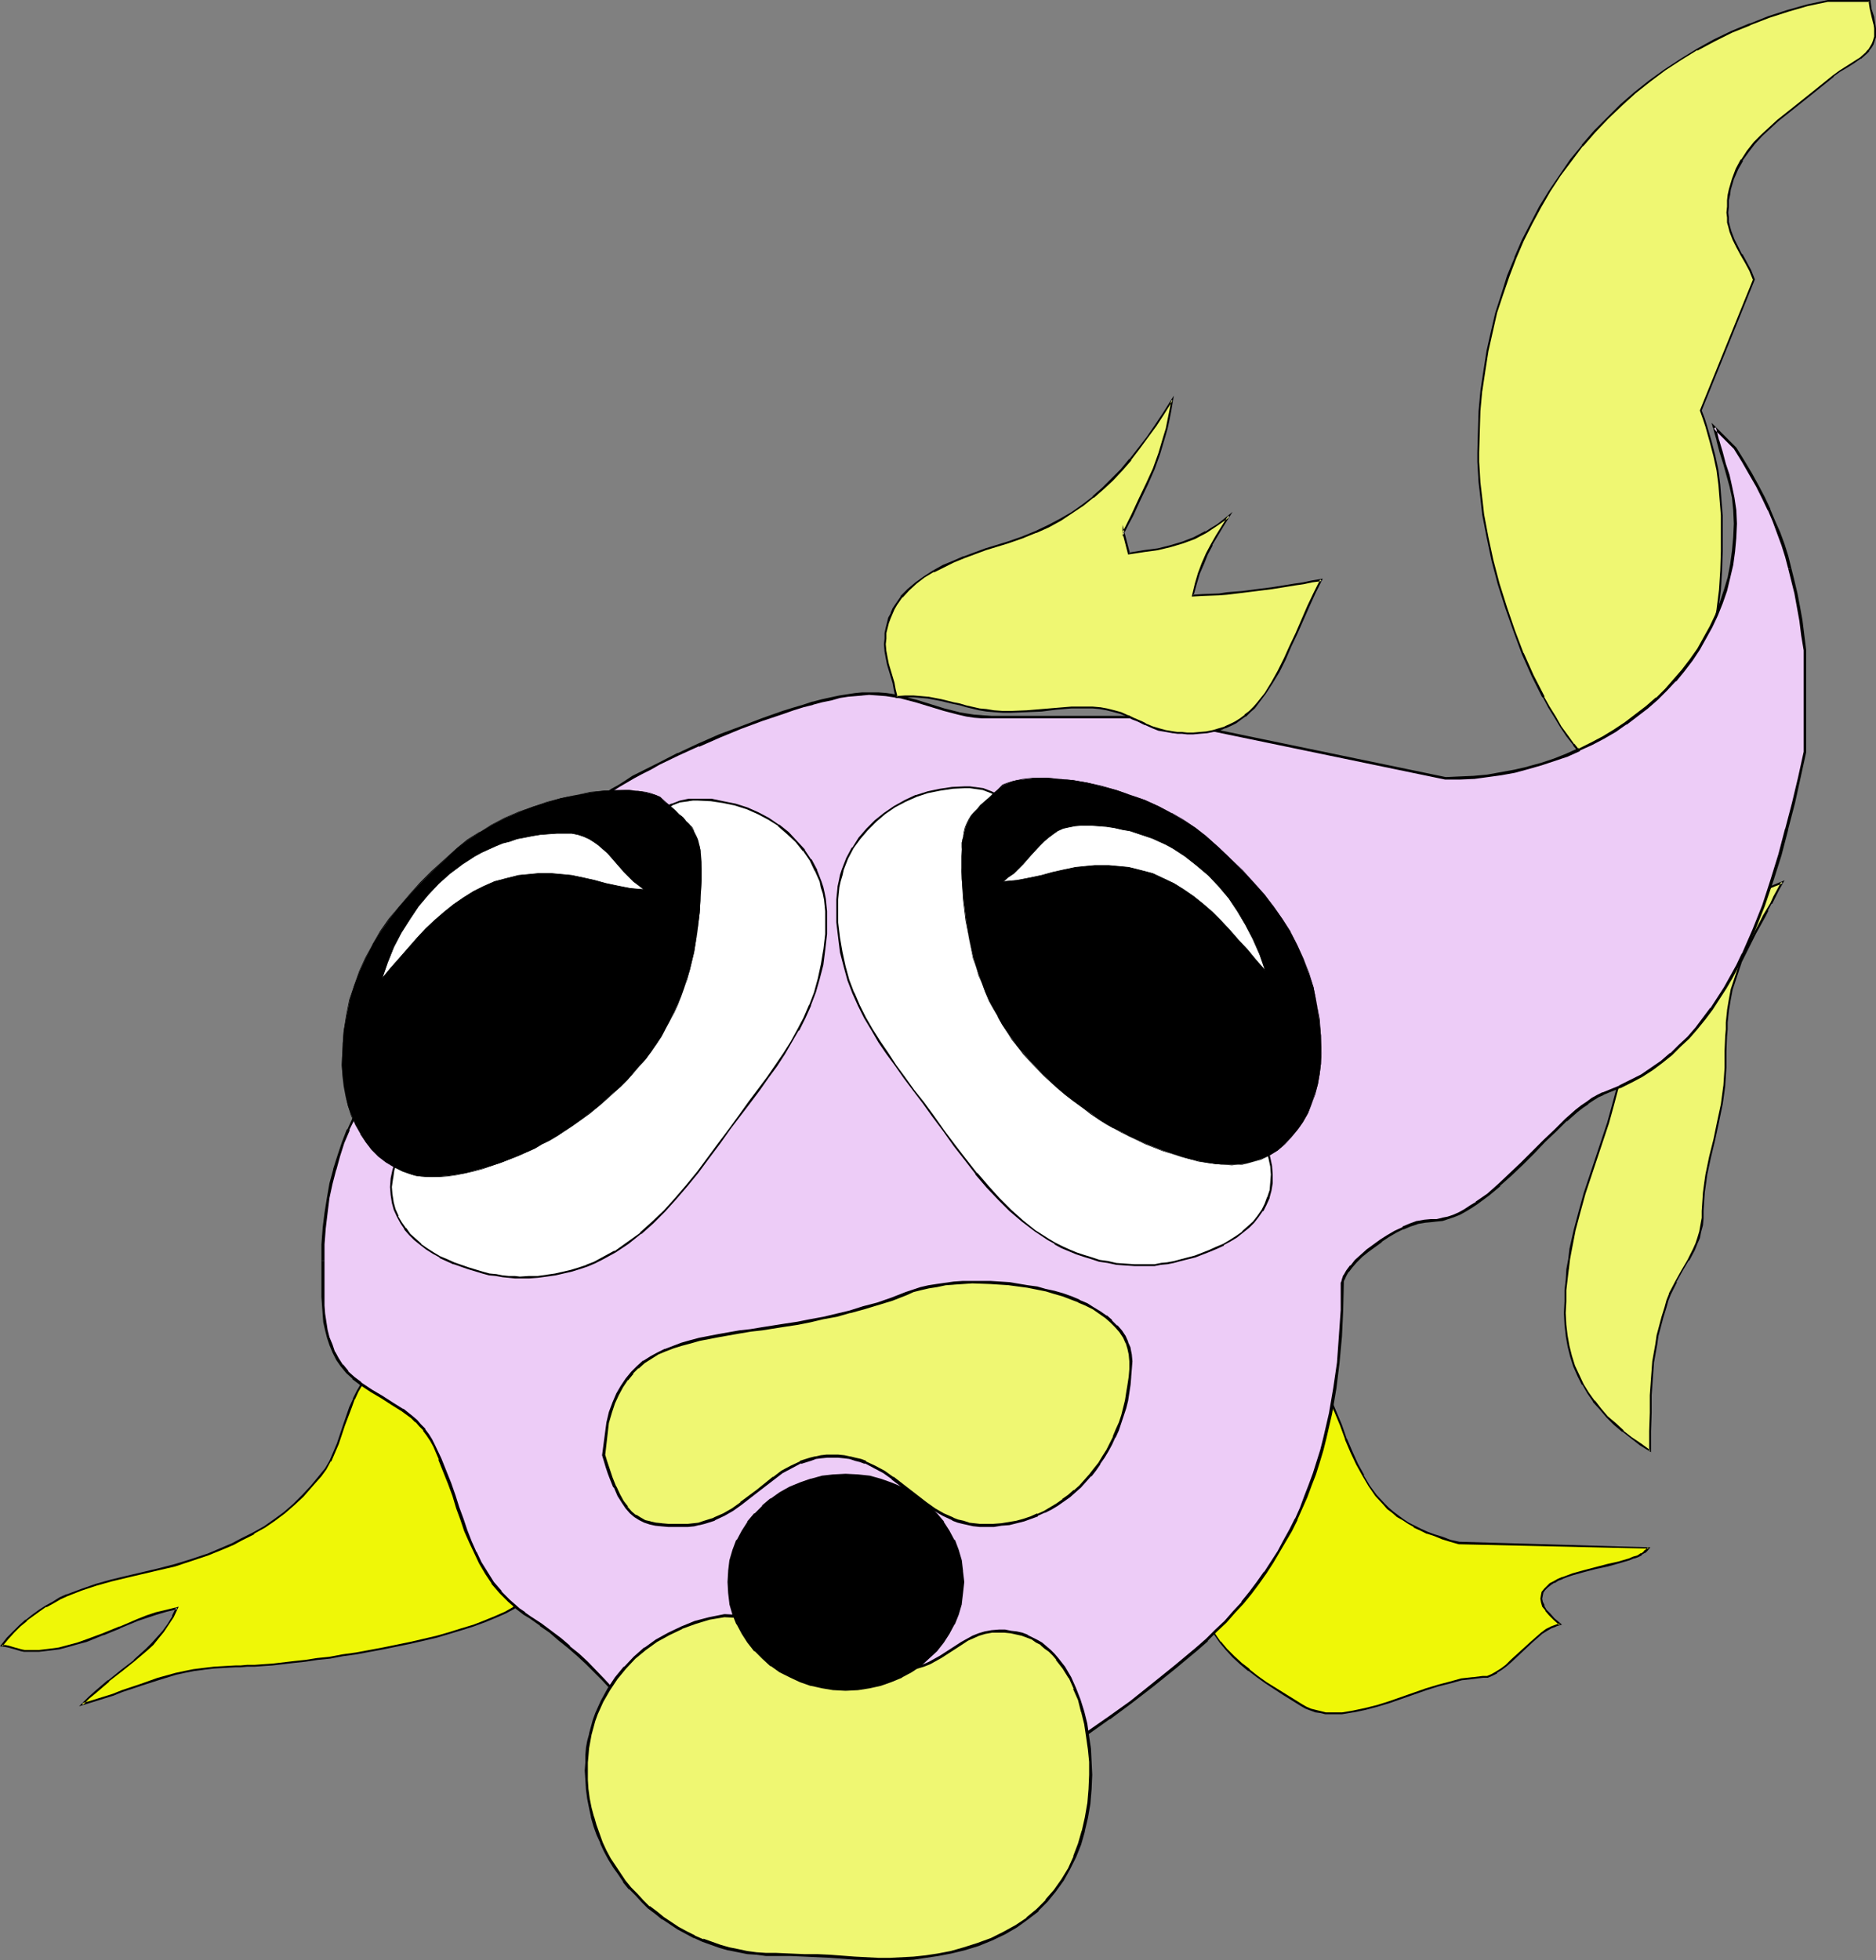 <?xml version="1.0" encoding="UTF-8" standalone="no"?>
<svg
   version="1.0"
   width="129.766mm"
   height="135.55mm"
   id="svg29"
   sodipodi:docname="Fish 040.wmf"
   xmlns:inkscape="http://www.inkscape.org/namespaces/inkscape"
   xmlns:sodipodi="http://sodipodi.sourceforge.net/DTD/sodipodi-0.dtd"
   xmlns="http://www.w3.org/2000/svg"
   xmlns:svg="http://www.w3.org/2000/svg">
  <rect width="100%" height="100%" fill="#808080" stroke="none"/>
  <sodipodi:namedview
     id="namedview29"
     pagecolor="#ffffff"
     bordercolor="#000000"
     borderopacity="0.25"
     inkscape:showpageshadow="2"
     inkscape:pageopacity="0.0"
     inkscape:pagecheckerboard="0"
     inkscape:deskcolor="#d1d1d1"
     inkscape:document-units="mm" />
  <defs
     id="defs1">
    <pattern
       id="WMFhbasepattern"
       patternUnits="userSpaceOnUse"
       width="6"
       height="6"
       x="0"
       y="0" />
  </defs>
  <path
     style="fill:#eff707;fill-opacity:1;fill-rule:evenodd;stroke:none"
     d="m 345.5,360.122 1.939,4.524 0.808,2.1 0.808,1.939 1.454,3.877 1.454,3.554 1.454,3.393 1.293,3.231 1.616,2.908 1.616,2.585 1.778,2.585 2.101,2.262 1.131,1.131 1.131,0.969 1.293,0.969 1.293,0.969 1.616,0.969 1.454,0.808 1.616,0.808 1.778,0.808 1.939,0.808 1.939,0.646 2.262,0.646 2.262,0.646 49.45,1.292 -0.485,0.485 -0.646,0.646 -0.808,0.485 -0.97,0.485 -0.97,0.485 -1.293,0.323 -2.586,0.808 -2.909,0.808 -3.07,0.808 -3.07,0.808 -3.07,0.808 -1.293,0.485 -1.293,0.485 -1.131,0.485 -1.131,0.485 -0.97,0.646 -0.808,0.646 -0.646,0.646 -0.485,0.808 -0.323,0.808 v 0.808 l 0.162,0.969 0.323,0.969 0.646,1.131 0.97,1.131 1.131,1.131 1.616,1.454 -1.131,0.162 -1.131,0.485 -1.293,0.646 -1.293,0.969 -1.293,1.131 -1.293,1.131 -5.333,5.008 -1.293,1.131 -1.293,0.969 -1.293,0.808 -1.131,0.646 -1.293,0.485 -1.131,0.162 h -1.293 l -1.293,0.162 -2.909,0.485 -3.07,0.646 -3.07,0.969 -3.07,0.969 -3.232,1.131 -6.464,2.1 -3.232,1.131 -3.232,0.808 -3.07,0.646 -2.909,0.323 -1.454,0.162 h -1.454 l -1.293,-0.162 -1.454,-0.162 -1.293,-0.323 -1.293,-0.323 -1.131,-0.646 -1.131,-0.646 -4.686,-2.908 -4.686,-2.908 -2.262,-1.616 -2.101,-1.777 -2.101,-1.616 -2.101,-1.777 -1.778,-1.939 -1.616,-1.939 -1.454,-2.1 -1.293,-2.1 -0.97,-2.262 -0.808,-2.423 -0.323,-2.423 -0.162,-1.292 v -1.454 -0.969 l 0.162,-1.131 0.323,-1.131 0.485,-1.131 0.646,-1.131 0.646,-1.292 1.616,-2.423 1.778,-2.262 2.101,-2.585 2.262,-2.423 2.424,-2.423 4.686,-5.008 2.262,-2.585 2.101,-2.423 1.616,-2.262 0.808,-1.292 0.808,-1.131 0.485,-1.131 0.485,-1.131 0.323,-1.131 0.323,-0.969 -0.323,-0.162 -0.162,-0.162 -0.162,-0.323 v -0.323 l 0.162,-0.969 0.323,-1.131 0.646,-1.131 0.646,-1.454 1.616,-2.908 1.616,-2.908 0.646,-1.454 0.646,-1.131 0.323,-1.131 v -0.808 -0.323 l -0.162,-0.323 -0.323,-0.162 z"
     id="path1" />
  <path
     style="fill:#000000;fill-opacity:1;fill-rule:evenodd;stroke:none"
     d="m 345.177,359.799 1.939,4.847 0.808,2.1 0.808,2.1 v -0.162 l 1.616,3.877 1.293,3.554 v 0.162 l 1.454,3.393 1.454,3.07 1.616,2.908 v 0 l 1.616,2.747 1.778,2.585 v 0 l 2.101,2.262 0.97,1.131 1.293,0.969 1.293,1.131 v 0 l 1.454,0.808 1.454,0.969 1.454,0.808 v 0.162 l 1.778,0.808 1.616,0.808 h 0.162 l 1.939,0.646 1.939,0.808 2.101,0.646 2.262,0.646 49.611,1.131 -0.162,-0.323 -0.485,0.485 -0.646,0.485 h 0.162 l -0.808,0.646 v -0.162 l -0.97,0.646 -1.131,0.323 v 0 l -1.131,0.485 -2.747,0.808 -2.909,0.646 -3.07,0.808 -3.07,0.808 -2.909,0.808 -1.293,0.485 -1.293,0.485 h -0.162 l -1.131,0.485 -1.131,0.646 v 0 l -0.97,0.485 -0.808,0.808 v 0 l -0.646,0.646 v 0 l -0.646,0.808 -0.162,0.808 -0.162,0.969 0.162,0.969 0.323,1.131 0.808,0.969 v 0.162 l 0.97,1.131 1.131,1.131 1.616,1.454 v -0.485 l -0.97,0.323 -1.293,0.485 -1.293,0.646 v 0 l -1.293,0.969 v 0 l -1.293,1.131 -1.293,1.131 -5.333,4.847 -1.293,1.292 v 0 l -1.293,0.969 -1.293,0.808 v 0 l -1.131,0.646 v 0 l -1.131,0.485 v 0 h -1.131 l -1.293,0.162 -1.293,0.162 h -0.162 l -2.909,0.323 -2.909,0.808 -3.07,0.808 -3.232,0.969 -3.232,1.131 -6.464,2.262 -3.07,0.969 -3.232,0.808 -3.07,0.646 v 0 l -2.909,0.485 h -1.454 -1.454 -1.293 v 0 l -1.293,-0.323 -1.293,-0.323 -1.293,-0.323 v 0 l -1.131,-0.485 -1.131,-0.646 v 0 l -4.686,-2.908 -4.686,-2.908 -2.262,-1.616 -2.262,-1.777 h 0.162 l -2.101,-1.616 -1.939,-1.777 -1.939,-1.939 -1.616,-1.939 v 0.162 l -1.454,-2.1 -1.293,-2.262 h 0.162 l -0.97,-2.262 v 0.162 l -0.808,-2.423 -0.485,-2.585 v 0.162 l -0.162,-1.292 v -1.454 -0.969 0 l 0.323,-1.131 0.323,-1.131 0.485,-1.131 v 0.162 l 0.485,-1.292 v 0 l 0.646,-1.131 1.616,-2.423 1.778,-2.423 v 0.162 l 2.101,-2.585 2.262,-2.423 7.11,-7.432 2.262,-2.585 2.101,-2.262 v -0.162 l 1.778,-2.423 0.808,-1.131 0.646,-1.131 0.646,-1.131 v -0.162 l 0.485,-0.969 0.323,-1.131 0.162,-1.292 -0.485,-0.162 h 0.162 l -0.162,-0.162 v 0 -0.323 0.162 l -0.162,-0.485 v 0.162 l 0.162,-0.808 0.485,-1.131 v 0 l 0.485,-1.131 0.646,-1.454 v 0 l 1.616,-2.908 h 0.162 l 1.616,-3.07 0.646,-1.292 0.485,-1.292 v 0 l 0.323,-1.131 0.162,-0.808 v -0.485 l -0.323,-0.323 -0.323,-0.162 -0.808,-0.323 0.323,0.646 0.323,0.162 v -0.162 l 0.162,0.162 v 0 l 0.162,0.323 v -0.162 0.323 -0.162 l -0.162,0.969 -0.323,0.969 v 0 l -0.485,1.131 -0.646,1.454 -1.616,2.908 v 0 l -1.616,2.908 h -0.162 l -0.646,1.454 -0.485,1.292 v 0 l -0.485,1.131 -0.162,0.969 0.162,0.323 0.162,0.323 0.162,0.323 0.485,0.162 -0.323,-0.323 -0.162,1.131 -0.323,1.131 -0.485,1.131 v -0.162 l -0.646,1.131 -0.646,1.131 -0.808,1.292 -1.616,2.423 v -0.162 l -2.101,2.423 -2.262,2.585 -7.11,7.432 -2.262,2.423 -2.101,2.423 v 0.162 l -1.778,2.423 -1.616,2.423 -0.808,1.131 v 0 l -0.485,1.131 v 0.162 l -0.485,0.969 -0.323,1.131 -0.323,1.131 v 0.162 0.969 1.454 l 0.162,1.292 v 0 l 0.485,2.585 0.646,2.423 v 0 l 1.131,2.262 v 0 l 1.293,2.1 1.454,2.1 v 0 l 1.616,1.939 1.778,1.939 1.939,1.777 2.101,1.777 h 0.162 l 2.101,1.616 2.262,1.616 4.686,3.07 4.686,2.908 v 0 l 1.131,0.646 1.293,0.485 v 0 l 1.293,0.485 1.293,0.162 1.293,0.323 h 0.162 1.293 1.454 1.454 l 2.909,-0.485 h 0.162 l 3.07,-0.646 3.07,-0.808 3.232,-0.969 6.464,-2.262 3.232,-1.131 3.07,-0.969 3.232,-0.808 2.909,-0.808 2.909,-0.323 v 0 l 1.293,-0.162 1.293,-0.162 h 1.293 l 1.131,-0.485 v 0 l 1.293,-0.646 v -0.162 l 1.293,-0.808 1.293,-0.969 v 0 l 1.293,-1.131 5.333,-5.008 1.293,-1.131 1.293,-1.131 v 0 l 1.293,-0.808 v 0 l 1.131,-0.646 1.293,-0.485 h -0.162 l 1.616,-0.485 -1.939,-1.616 -1.131,-1.292 -0.97,-0.969 v 0 l -0.646,-1.131 h 0.162 l -0.485,-0.969 -0.162,-0.808 v 0 l 0.162,-0.808 0.162,-0.808 v 0 l 0.485,-0.646 v 0 l 0.646,-0.646 v 0 l 0.808,-0.646 0.97,-0.646 v 0.162 l 0.97,-0.646 1.293,-0.485 h -0.162 l 1.293,-0.485 1.454,-0.485 2.909,-0.808 3.07,-0.808 3.07,-0.646 2.909,-0.808 2.747,-0.808 1.131,-0.485 h 0.162 l 0.97,-0.323 0.97,-0.485 v -0.162 l 0.808,-0.485 h 0.162 l 0.485,-0.485 0.808,-0.969 -49.934,-1.454 v 0 l -2.262,-0.485 -2.101,-0.808 -2.101,-0.646 -1.778,-0.646 v 0 l -1.778,-0.808 -1.616,-0.808 v 0 l -1.616,-0.808 -1.454,-0.969 -1.293,-0.969 v 0 l -1.293,-0.969 -1.131,-0.969 -1.131,-1.131 -2.101,-2.262 v 0 l -1.778,-2.423 -1.616,-2.747 h 0.162 l -1.616,-2.908 -1.454,-3.231 -1.454,-3.393 v 0.162 l -1.293,-3.716 -1.616,-3.877 v 0 l -0.808,-1.939 -0.808,-2.1 -1.778,-4.362 -0.323,0.323 z"
     id="path2" />
  <path
     style="fill:#eff772;fill-opacity:1;fill-rule:evenodd;stroke:none"
     d="m 420.483,204.053 -1.939,-1.616 -1.939,-1.777 -1.778,-1.939 -1.616,-1.939 -1.778,-2.262 -1.616,-2.262 -1.778,-2.423 -1.454,-2.423 -1.616,-2.585 -1.454,-2.585 -2.747,-5.655 -2.586,-5.816 -2.424,-5.978 -2.101,-6.139 -1.778,-6.139 -1.616,-6.139 -1.293,-5.978 -1.131,-5.978 -0.323,-2.908 -0.485,-2.747 -0.162,-2.747 -0.162,-2.747 -0.162,-2.585 -0.162,-2.423 0.162,-5.493 0.323,-5.332 0.485,-5.332 0.646,-5.17 0.97,-5.17 0.97,-5.008 1.293,-5.008 1.454,-4.847 1.616,-4.847 1.778,-4.685 2.101,-4.524 2.101,-4.362 2.424,-4.362 2.424,-4.201 2.747,-4.039 2.747,-4.039 3.07,-3.877 3.232,-3.716 3.394,-3.393 3.394,-3.393 3.717,-3.231 3.878,-3.07 4.04,-2.908 4.04,-2.747 4.363,-2.585 4.363,-2.423 4.686,-2.1 4.686,-2.1 4.848,-1.777 5.01,-1.616 5.171,-1.454 5.333,-1.292 h 10.989 l 0.162,1.292 0.162,0.969 0.485,1.939 0.323,1.939 0.162,1.131 V 8.563 9.694 l -0.162,0.969 -0.323,0.969 -0.485,0.808 -0.646,0.808 -0.646,0.646 -1.454,1.292 -1.778,1.131 -1.778,1.131 -1.939,1.131 -1.616,1.292 -5.01,4.039 -2.424,1.939 -2.424,1.939 -4.686,3.716 -2.101,1.939 -2.101,1.939 -1.939,2.1 -1.616,2.1 -1.616,2.262 -1.293,2.423 -1.131,2.423 -0.646,2.747 -0.323,1.454 -0.162,1.454 -0.162,1.616 v 1.616 1.292 l 0.162,1.292 0.162,1.131 0.323,1.131 0.808,2.1 0.97,2.1 1.131,1.939 1.131,1.939 1.131,2.1 1.131,2.423 -13.898,34.251 0.646,2.1 0.646,2.1 1.293,3.877 0.97,3.877 0.646,3.716 0.646,3.716 0.323,4.039 0.162,1.939 v 2.1 l 0.162,2.262 v 2.262 l -0.162,4.847 -0.162,5.008 -0.323,5.008 -0.485,5.17 -0.808,5.332 -0.97,5.17 -1.131,5.008 -0.808,2.423 -0.808,2.423 -0.808,2.262 -0.97,2.262 -0.97,2.262 -1.131,2.1 -1.131,1.939 -1.293,1.939 -1.293,1.777 -1.454,1.777 -1.454,1.454 -1.616,1.454 -1.778,1.292 -1.778,1.131 -1.939,0.969 -2.101,0.646 -2.101,0.646 z"
     id="path3" />
  <path
     style="fill:#000000;fill-opacity:1;fill-rule:evenodd;stroke:none"
     d="m 420.321,203.73 0.323,0.162 -1.939,-1.616 -1.778,-1.777 -1.778,-1.939 -1.778,-1.939 -1.778,-2.262 v 0.162 l -1.616,-2.262 -1.778,-2.423 -1.454,-2.585 -1.616,-2.585 -1.454,-2.585 h 0.162 l -2.909,-5.655 -2.586,-5.816 v 0.162 l -2.262,-5.978 -2.101,-6.139 -1.939,-6.139 -1.616,-6.139 -1.293,-5.978 -1.131,-5.978 -0.323,-2.908 -0.323,-2.747 v 0 l -0.323,-2.747 -0.162,-2.747 -0.162,-2.585 v -2.423 l 0.162,-5.493 0.162,-5.332 0.485,-5.332 v 0.162 l 0.808,-5.332 0.808,-5.17 1.131,-5.008 1.131,-5.008 1.616,-4.847 1.616,-4.685 1.778,-4.685 v 0 l 1.939,-4.524 2.262,-4.524 2.262,-4.201 v 0 l 2.424,-4.201 2.747,-4.201 2.909,-3.877 2.909,-3.877 v 0.162 l 3.232,-3.716 3.394,-3.554 3.555,-3.393 3.555,-3.231 v 0 l 3.878,-3.07 3.878,-2.908 4.202,-2.747 4.202,-2.585 v 0.162 l 4.525,-2.423 4.525,-2.262 4.848,-1.939 h -0.162 l 5.01,-1.939 5.01,-1.616 5.01,-1.454 5.333,-1.131 v 0 h 10.989 l -0.323,-0.162 0.162,1.131 0.162,0.969 0.485,2.1 0.485,1.939 V 6.301 l 0.162,1.131 V 8.563 9.694 9.532 l -0.323,1.131 -0.323,0.808 v 0 l -0.485,0.808 -0.485,0.808 v -0.162 l -0.646,0.808 -1.454,1.292 v 0 l -1.778,1.131 -1.778,1.131 -1.778,1.131 -1.778,1.292 v 0 l -5.01,4.039 v 0 l -2.424,1.939 -2.424,1.939 v 0 l -4.686,3.716 -2.101,1.939 -2.101,1.939 -1.939,1.939 -1.778,2.262 v 0 l -1.454,2.262 h -0.162 l -1.293,2.423 -0.97,2.585 v 0 l -0.808,2.747 -0.323,1.454 v 0 l -0.162,1.454 v 1.616 l -0.162,1.616 0.162,1.292 v 1.292 0 l 0.323,1.131 0.323,1.292 0.808,2.1 v 0 l 0.97,1.939 v 0 l 1.131,2.1 v 0 l 1.131,1.939 1.131,2.1 0.97,2.423 v -0.162 l -13.898,34.251 0.808,2.262 0.646,1.939 1.131,4.039 0.97,3.716 0.808,3.716 0.485,3.716 v 0 l 0.323,4.039 0.162,1.939 0.162,2.1 v 2.262 2.262 4.847 l -0.162,5.008 -0.323,5.008 -0.646,5.17 v 0 l -0.808,5.332 -0.808,5.008 -1.293,5.008 -0.646,2.585 -0.808,2.423 -0.808,2.262 v 0 l -0.97,2.1 -0.97,2.262 -1.131,2.1 v 0 l -1.131,1.939 -1.293,1.939 -1.293,1.777 v 0 l -1.454,1.616 -1.454,1.616 -1.616,1.454 v 0 l -1.778,1.131 -1.778,1.292 v -0.162 l -1.939,0.969 h 0.162 l -2.101,0.808 -2.101,0.646 -2.424,0.323 v 0.646 l 2.424,-0.485 2.101,-0.646 2.101,-0.808 h 0.162 l 1.939,-0.969 v 0 l 1.778,-1.131 1.616,-1.292 h 0.162 l 1.616,-1.454 1.454,-1.454 1.616,-1.777 v 0 l 1.293,-1.777 1.293,-1.939 0.97,-1.939 h 0.162 l 1.131,-2.1 0.97,-2.262 0.97,-2.262 v 0 l 0.808,-2.423 0.808,-2.423 0.646,-2.423 1.293,-5.008 0.97,-5.17 0.646,-5.17 v -0.162 l 0.646,-5.17 0.323,-5.008 0.162,-5.008 v -4.847 -2.262 -2.262 l -0.162,-2.1 -0.162,-1.939 -0.323,-4.039 v 0 l -0.485,-3.877 -0.808,-3.716 -0.97,-3.716 -1.131,-3.877 -0.646,-2.1 -0.808,-2.1 v 0 l 13.898,-34.251 -0.97,-2.423 -1.131,-2.1 -1.131,-2.1 h -0.162 l -0.97,-1.939 v 0 l -0.97,-1.939 v 0 l -0.808,-2.1 -0.323,-1.131 -0.323,-1.292 v 0.162 -1.292 l -0.162,-1.292 0.162,-1.616 v -1.616 l 0.323,-1.454 v 0 l 0.162,-1.292 0.808,-2.747 v 0 l 1.131,-2.585 1.293,-2.262 h -0.162 l 1.616,-2.262 v 0 l 1.616,-2.1 1.939,-2.1 2.101,-1.939 2.101,-1.939 4.686,-3.716 v 0 l 2.424,-1.939 2.424,-1.939 v 0 l 5.01,-4.039 h -0.162 l 1.778,-1.292 1.939,-1.131 1.778,-1.131 1.616,-1.131 h 0.162 l 1.454,-1.292 0.646,-0.646 v -0.162 l 0.646,-0.808 0.485,-0.808 0.323,-0.969 0.323,-0.969 V 8.563 7.432 l -0.162,-1.131 v 0 L 489.971,4.362 489.324,2.423 489.163,1.292 489.001,0 h -11.15 l -5.333,1.131 -5.171,1.454 -5.01,1.616 -4.848,1.939 h -0.162 l -4.686,1.939 -4.686,2.262 -4.363,2.423 v 0 l -4.202,2.585 -4.202,2.747 -4.04,2.908 -3.878,3.07 v 0 l -3.717,3.231 -3.394,3.393 -3.394,3.393 -3.232,3.716 v 0.162 l -3.07,3.716 -2.747,4.039 -2.747,4.039 -2.586,4.201 v 0 l -2.262,4.362 -2.262,4.362 -1.939,4.524 v 0.162 l -1.939,4.685 -1.454,4.685 -1.616,5.008 -1.131,4.847 -1.131,5.008 -0.808,5.17 -0.808,5.332 v 0 l -0.485,5.332 -0.162,5.332 -0.162,5.493 v 2.423 l 0.162,2.585 0.162,2.747 0.323,2.747 v 0 l 0.323,2.908 0.323,2.908 1.131,5.816 1.293,6.139 1.616,6.139 1.939,6.139 2.101,5.978 2.262,6.139 v 0 l 2.586,5.816 2.747,5.493 h 0.162 l 1.454,2.747 1.616,2.585 1.454,2.423 1.616,2.423 1.778,2.262 v 0.162 l 1.778,2.1 1.616,2.1 1.778,1.777 1.939,1.777 1.939,1.777 z"
     id="path4" />
  <path
     style="fill:#eff772;fill-opacity:1;fill-rule:evenodd;stroke:none"
     d="m 465.892,230.549 -0.97,1.939 -0.97,1.939 -0.97,1.777 -0.97,1.616 -0.808,1.616 -0.808,1.454 -1.616,2.908 -1.293,2.585 -1.293,2.585 -0.97,2.262 -0.97,2.423 -0.808,2.423 -0.646,2.423 -0.485,2.747 -0.485,2.908 -0.323,3.07 -0.162,1.777 -0.162,1.777 v 1.939 1.939 l -0.162,2.1 v 2.262 2.423 l -0.162,2.423 -0.323,2.262 -0.485,2.423 -0.808,4.685 -1.131,4.524 -1.131,4.524 -0.808,4.685 -0.485,2.423 -0.323,2.262 -0.162,2.423 v 2.423 1.939 l -0.323,1.777 -0.323,1.616 -0.485,1.616 -0.485,1.616 -0.808,1.454 -1.454,2.747 -1.616,2.908 -1.616,2.908 -1.454,3.07 -0.646,1.777 -0.646,1.777 -0.808,2.423 -0.646,2.585 -0.485,2.262 -0.485,2.262 -0.646,4.524 -0.485,4.362 -0.162,4.524 -0.162,4.524 v 4.847 2.423 l -0.162,2.747 -2.424,-1.777 -2.424,-1.616 -2.101,-1.777 -2.101,-1.777 -2.101,-1.939 -1.778,-2.1 -1.778,-2.1 -1.454,-2.1 -1.293,-2.262 -1.293,-2.262 -0.97,-2.585 -0.97,-2.423 -0.646,-2.747 -0.485,-2.747 -0.162,-2.747 -0.162,-3.07 v -3.07 l 0.162,-2.908 0.162,-2.747 0.323,-2.747 0.323,-2.585 0.485,-2.585 1.131,-5.008 1.131,-4.847 1.454,-4.685 3.07,-9.209 2.909,-9.371 1.454,-4.685 1.293,-4.847 0.97,-5.008 0.485,-2.585 0.323,-2.747 0.323,-2.585 0.162,-2.908 0.162,-2.908 v -2.908 l 0.162,-1.292 0.323,-1.292 0.646,-1.292 0.808,-1.131 0.808,-1.131 1.131,-1.131 1.293,-0.969 1.293,-1.131 2.586,-1.777 2.909,-1.777 1.454,-0.808 1.293,-0.808 1.293,-0.646 1.131,-0.808 1.939,-1.131 1.616,-1.292 1.616,-1.131 1.293,-1.131 1.293,-0.969 1.293,-1.131 2.101,-1.777 2.424,-1.939 1.293,-0.808 1.293,-0.808 1.454,-0.969 1.778,-0.808 1.778,-0.969 z"
     id="path5" />
  <path
     style="fill:#000000;fill-opacity:1;fill-rule:evenodd;stroke:none"
     d="m 466.054,230.872 -0.323,-0.485 -1.131,2.1 -0.97,1.777 -0.808,1.777 v 0 l -0.97,1.616 v 0 l -0.97,1.616 -0.808,1.616 -1.454,2.747 -1.293,2.585 -1.293,2.585 -1.131,2.423 v 0 l -0.808,2.423 -0.808,2.423 -0.808,2.423 -0.485,2.585 -0.485,2.908 v 0.162 l -0.323,3.07 v 1.777 l -0.162,1.777 -0.162,3.877 v 2.1 2.262 l -0.162,2.423 -0.162,2.423 v -0.162 l -0.323,2.423 -0.323,2.423 -0.97,4.524 -0.97,4.685 -1.131,4.524 -0.97,4.685 -0.323,2.262 -0.323,2.423 v 0 l -0.162,2.423 -0.162,2.423 v 1.939 -0.162 l -0.323,1.777 -0.323,1.777 -0.485,1.616 -0.485,1.454 v 0 l -0.646,1.454 -1.454,2.908 v 0 l -1.616,2.747 -1.616,2.908 v 0 l -1.616,3.07 v 0.162 l -0.646,1.616 -0.485,1.777 -0.808,2.585 -0.646,2.423 -0.646,2.423 -0.323,2.262 -0.808,4.524 v 0 l -0.323,4.362 -0.323,4.524 v 4.524 l -0.162,4.847 v 2.423 2.747 l 0.323,-0.162 -2.424,-1.777 -2.424,-1.616 -2.262,-1.777 h 0.162 l -2.101,-1.939 -2.101,-1.777 -1.778,-2.1 -1.616,-2.1 v 0.162 l -1.616,-2.262 -1.293,-2.1 v 0 l -1.131,-2.423 -1.131,-2.423 v 0 l -0.808,-2.585 -0.646,-2.585 -0.485,-2.747 v 0 l -0.323,-2.747 -0.162,-3.07 0.162,-3.07 v -2.908 l 0.323,-2.747 0.323,-2.747 v 0.162 l 0.323,-2.747 0.485,-2.585 0.97,-5.008 1.293,-4.847 1.293,-4.685 3.07,-9.209 3.07,-9.209 1.293,-4.685 1.293,-4.847 1.131,-5.17 0.323,-2.585 0.485,-2.585 v -0.162 l 0.162,-2.585 0.323,-2.908 v -2.908 l 0.162,-2.908 0.162,-1.292 v 0 l 0.323,-1.292 v 0.162 l 0.485,-1.292 v 0 l 0.808,-1.131 0.97,-1.131 v 0 l 0.97,-1.131 1.293,-0.969 1.293,-1.131 h -0.162 l 2.747,-1.777 2.909,-1.777 1.454,-0.808 1.293,-0.808 1.131,-0.646 1.293,-0.808 1.778,-1.131 1.778,-1.292 1.616,-1.131 1.293,-1.131 h 0.162 l 1.293,-0.969 1.131,-1.131 2.262,-1.777 2.262,-1.939 h -0.162 l 1.293,-0.808 1.454,-0.808 1.454,-0.969 v 0.162 l 1.616,-0.969 1.939,-0.808 2.101,-0.808 0.485,-0.808 -2.747,1.131 -1.939,0.808 -1.778,0.969 v 0 l -1.454,0.808 -1.293,0.969 -1.293,0.808 h -0.162 l -2.262,1.939 -2.101,1.777 -1.293,1.131 -1.293,0.969 h 0.162 l -1.454,1.131 -1.454,1.131 -1.778,1.131 -1.939,1.292 -1.131,0.646 -1.293,0.808 -1.293,0.808 -1.454,0.808 -2.747,1.777 -2.747,1.777 h -0.162 l -1.293,1.131 -1.131,0.969 -1.131,1.131 v 0 l -0.808,1.131 -0.808,1.292 -0.646,1.131 v 0.162 l -0.485,1.131 v 1.454 l -0.162,2.908 v 2.908 l -0.323,2.908 -0.323,2.585 v 0 l -0.323,2.585 -0.485,2.747 -0.97,5.008 -1.293,4.847 -1.293,4.685 -3.07,9.209 -3.07,9.209 -1.293,4.685 -1.293,4.847 -1.131,5.008 -0.323,2.747 -0.485,2.585 v 0 l -0.162,2.747 -0.323,2.747 v 2.908 l -0.162,3.07 0.162,3.07 0.323,2.747 v 0.162 l 0.485,2.747 0.646,2.585 0.808,2.585 v 0 l 1.131,2.585 1.131,2.262 h 0.162 l 1.293,2.262 1.454,2.1 v 0.162 l 1.778,1.939 1.778,2.1 1.939,1.939 2.101,1.777 h 0.162 l 2.262,1.777 2.262,1.777 2.909,1.777 v -3.07 -2.423 l 0.162,-4.847 v -4.524 l 0.323,-4.524 0.323,-4.362 v 0.162 l 0.808,-4.524 0.323,-2.262 0.646,-2.423 0.646,-2.423 0.808,-2.585 0.485,-1.777 0.646,-1.616 v 0 l 1.616,-3.231 h -0.162 l 1.616,-2.908 1.616,-2.747 h 0.162 l 1.454,-2.747 0.646,-1.616 v 0 l 0.646,-1.454 0.323,-1.616 0.485,-1.777 0.162,-1.777 v 0 -1.939 l 0.162,-2.423 0.162,-2.423 v 0 l 0.323,-2.262 0.323,-2.423 0.97,-4.524 1.131,-4.685 0.97,-4.524 0.97,-4.685 0.323,-2.262 0.323,-2.423 v 0 l 0.162,-2.423 0.162,-2.423 v -2.262 -2.1 l 0.162,-3.877 0.162,-1.777 v -1.777 l 0.323,-3.07 v 0 l 0.485,-2.908 0.485,-2.585 0.808,-2.423 0.808,-2.423 0.808,-2.423 v 0 l 1.131,-2.262 1.293,-2.585 1.293,-2.585 1.616,-2.908 0.808,-1.454 0.808,-1.616 h -0.162 l 0.97,-1.777 h 0.162 l 0.808,-1.616 0.97,-1.939 1.454,-2.585 z"
     id="path6" />
  <path
     style="fill:#eff707;fill-opacity:1;fill-rule:evenodd;stroke:none"
     d="m 102.939,356.891 h -1.131 l -0.97,0.162 -0.97,0.323 -0.97,0.323 -0.808,0.485 -0.808,0.485 -0.808,0.646 -0.646,0.808 -1.293,1.616 -1.131,1.777 -0.97,2.1 -0.808,2.262 -1.616,4.685 -1.778,4.685 -0.808,2.262 -1.131,2.262 -1.131,2.1 -1.454,1.777 -2.262,2.747 -2.262,2.585 -2.424,2.262 -2.424,2.1 -2.424,1.939 -2.747,1.777 -2.909,1.616 -3.232,1.777 -2.101,1.131 -2.262,0.969 -4.363,1.777 -4.202,1.454 -4.363,1.292 -4.202,0.969 -8.403,2.1 -3.878,0.969 -4.04,1.131 -3.878,1.292 -3.878,1.454 -1.778,0.808 -1.778,0.969 -1.778,0.969 -1.778,1.131 -1.778,1.292 -1.778,1.292 -1.616,1.454 -1.616,1.616 -1.616,1.777 -1.454,1.777 H 1.293 l 0.97,0.323 1.616,0.485 1.616,0.323 0.97,0.162 0.808,0.162 2.909,-0.162 2.747,-0.162 2.586,-0.485 2.424,-0.485 2.262,-0.646 2.262,-0.808 4.525,-1.616 4.363,-1.939 4.686,-1.777 2.262,-0.969 2.586,-0.808 2.586,-0.808 2.909,-0.646 -1.131,2.262 -1.293,2.1 -1.293,1.777 -1.454,1.616 -1.454,1.616 -1.454,1.616 -3.232,2.747 -3.232,2.585 -3.394,2.747 -3.394,2.908 -1.778,1.454 -1.778,1.777 2.747,-0.808 2.747,-0.808 2.586,-0.969 2.424,-0.808 4.686,-1.616 4.686,-1.616 4.525,-1.292 2.424,-0.485 2.424,-0.646 2.424,-0.323 2.747,-0.323 2.747,-0.162 h 2.909 1.293 l 1.778,-0.162 h 1.939 l 2.262,-0.323 2.424,-0.162 2.747,-0.323 2.747,-0.323 3.07,-0.162 3.07,-0.485 3.394,-0.485 3.394,-0.485 3.394,-0.646 7.11,-1.131 6.949,-1.616 6.949,-1.616 3.394,-0.969 3.232,-0.969 3.07,-0.969 2.909,-1.131 2.909,-1.131 2.586,-1.131 2.262,-1.292 2.262,-1.292 1.778,-1.292 1.616,-1.454 1.293,-1.454 0.808,-1.616 0.323,-0.808 0.323,-0.646 0.162,-0.808 v -0.808 -1.292 l -0.323,-1.292 -0.485,-1.454 -0.485,-1.616 -0.646,-1.777 -0.808,-1.777 -0.808,-2.1 -1.131,-1.939 -1.131,-2.1 -1.131,-2.262 -2.586,-4.362 -3.07,-4.524 -3.07,-4.362 -3.232,-4.362 -3.394,-4.201 -1.616,-1.939 -1.616,-1.777 -1.778,-1.616 -1.616,-1.616 -1.616,-1.454 -1.454,-1.292 -1.454,-1.131 -1.616,-0.969 -1.293,-0.808 -1.293,-0.485 -1.293,-0.485 z"
     id="path7" />
  <path
     style="fill:#000000;fill-opacity:1;fill-rule:evenodd;stroke:none"
     d="m 102.939,356.568 -1.131,0.162 v 0 l -1.131,0.162 -0.97,0.162 -0.97,0.485 v 0 l -0.808,0.323 v 0.162 l -0.808,0.485 v 0 l -0.808,0.646 -0.646,0.646 -1.293,1.777 -1.131,1.939 -0.97,1.939 v 0.162 l -0.97,2.1 -1.616,4.685 -1.616,4.847 v 0 l -0.97,2.262 -0.97,2.262 v 0 l -1.131,1.939 -1.454,1.777 v 0 l -2.262,2.747 -2.262,2.423 -2.424,2.423 -2.424,2.1 v 0 l -2.424,1.777 -2.747,1.939 -2.909,1.616 v 0 l -3.232,1.616 -2.101,1.131 -2.262,0.969 -4.202,1.777 v 0 l -4.363,1.454 -4.202,1.292 -4.363,1.131 -8.242,1.939 -4.04,0.969 -4.04,1.131 -3.717,1.292 -3.878,1.454 h -0.162 l -1.778,0.808 -1.778,1.131 -1.778,0.969 v 0 l -1.778,1.131 -1.778,1.292 -1.616,1.292 H 6.626 L 5.01,424.747 3.394,426.363 1.778,427.978 0,430.24 l 1.293,0.162 v 0 l 0.808,0.162 1.778,0.485 1.616,0.485 0.808,0.162 h 0.162 0.808 2.909 l 2.747,-0.323 v 0 l 2.586,-0.323 2.424,-0.646 2.262,-0.646 2.424,-0.646 4.363,-1.777 h 0.162 l 4.363,-1.777 h -0.162 l 4.686,-1.939 2.424,-0.808 2.424,-0.808 2.747,-0.808 2.747,-0.646 -0.323,-0.485 -1.131,2.262 h 0.162 l -1.293,2.1 -1.293,1.777 v 0 l -1.454,1.616 -1.454,1.616 -1.454,1.454 -3.232,2.908 h 0.162 l -3.394,2.585 -3.394,2.747 h -0.162 l -3.394,2.908 -1.616,1.454 -2.424,2.423 3.717,-1.131 2.586,-0.808 2.586,-0.808 2.424,-0.969 4.848,-1.616 4.525,-1.454 4.686,-1.454 2.262,-0.485 2.424,-0.485 2.586,-0.323 h -0.162 l 2.747,-0.323 2.747,-0.162 2.909,-0.162 h 1.293 l 1.778,-0.162 h 1.939 l 2.262,-0.162 2.424,-0.162 2.747,-0.323 2.747,-0.323 3.07,-0.323 v 0 l 3.232,-0.485 3.232,-0.323 3.394,-0.646 3.555,-0.485 6.949,-1.292 7.11,-1.454 6.949,-1.616 3.232,-0.969 3.232,-0.969 3.07,-0.969 3.07,-1.131 2.747,-1.131 v 0 l 2.586,-1.131 2.424,-1.292 v -0.162 l 2.101,-1.292 1.939,-1.292 v 0 l 1.616,-1.454 1.293,-1.454 0.97,-1.616 0.323,-0.808 0.162,-0.808 0.162,-0.808 v 0 l 0.162,-0.808 -0.162,-1.292 v 0 l -0.162,-1.292 -0.485,-1.616 -0.485,-1.616 -0.646,-1.616 v -0.162 l -0.808,-1.777 -0.97,-1.939 -0.97,-2.1 -1.131,-2.1 -1.131,-2.1 h -0.162 l -2.586,-4.524 -3.07,-4.524 -3.07,-4.362 -3.232,-4.362 v 0 l -3.394,-4.201 -1.616,-1.939 -1.616,-1.777 -1.778,-1.777 -1.616,-1.616 -1.616,-1.292 -1.454,-1.292 v 0 l -1.616,-1.131 -1.454,-0.969 v -0.162 l -1.293,-0.646 -1.454,-0.646 v 0 l -1.293,-0.323 -1.131,-0.162 v 0.485 l 1.131,0.162 v 0 l 1.131,0.323 v 0 l 1.293,0.646 1.454,0.646 v 0 l 1.454,0.969 1.454,1.131 v 0 l 1.454,1.292 1.616,1.454 1.616,1.616 1.616,1.616 1.778,1.939 1.616,1.777 3.394,4.201 v 0 l 3.232,4.201 3.07,4.524 3.07,4.524 2.586,4.362 v 0 l 1.131,2.1 1.131,2.1 0.97,2.1 0.97,1.939 0.808,1.939 v -0.162 l 0.646,1.777 0.485,1.616 0.485,1.454 0.162,1.454 v -0.162 1.292 0.808 -0.162 l -0.162,0.969 -0.162,0.646 -0.323,0.808 v 0 l -0.808,1.454 v 0 l -1.454,1.454 -1.454,1.292 v 0 l -1.778,1.454 -2.262,1.292 v 0 l -2.262,1.292 -2.586,1.131 v 0 l -2.747,1.131 -2.909,1.131 -3.232,0.969 -3.07,0.969 -3.394,0.969 -6.949,1.616 -7.11,1.454 -6.949,1.292 -3.555,0.485 -3.394,0.646 -3.232,0.323 -3.07,0.485 v 0 l -3.07,0.323 -2.747,0.323 -2.747,0.323 -2.424,0.162 -2.262,0.162 h -1.939 l -1.778,0.162 h -1.293 l -2.909,0.162 -2.747,0.162 -2.747,0.323 v 0 l -2.586,0.323 -2.424,0.485 -2.262,0.485 -4.686,1.292 -4.525,1.616 -4.848,1.616 -2.424,0.969 -2.586,0.808 -2.586,0.808 -2.747,0.808 0.162,0.485 1.778,-1.777 1.778,-1.454 3.394,-2.908 h -0.162 l 3.555,-2.747 3.232,-2.585 v 0 l 3.232,-2.747 1.616,-1.454 1.293,-1.616 1.454,-1.777 v 0 l 1.293,-1.939 1.293,-1.939 v 0 l 1.293,-2.747 -3.232,0.808 -2.747,0.646 -2.424,0.808 -2.424,0.969 -4.525,1.939 h -0.162 l -4.363,1.777 v 0 l -4.363,1.616 -2.262,0.808 -2.424,0.646 -2.424,0.646 -2.424,0.323 v 0 l -2.747,0.323 H 7.272 6.464 v 0 l -0.808,-0.162 -1.778,-0.485 -1.616,-0.485 -0.808,-0.162 H 1.293 0.485 l 0.162,0.323 1.454,-1.777 1.616,-1.777 1.616,-1.616 1.778,-1.454 H 6.949 l 1.778,-1.292 1.778,-1.292 1.616,-1.131 v 0.162 l 1.778,-0.969 1.939,-1.131 1.778,-0.808 v 0 l 3.717,-1.454 3.878,-1.292 4.04,-1.131 4.04,-0.969 8.242,-1.939 4.202,-0.969 4.363,-1.454 4.363,-1.454 v 0 l 4.363,-1.777 2.262,-0.969 2.101,-1.131 3.232,-1.616 v -0.162 l 2.909,-1.616 2.586,-1.777 2.586,-1.939 v 0 l 2.424,-2.1 2.424,-2.262 2.262,-2.585 2.424,-2.747 v 0 l 1.293,-1.777 1.131,-2.1 h 0.162 l 0.97,-2.262 0.97,-2.262 v 0 l 1.616,-4.847 1.778,-4.685 0.808,-2.262 v 0.162 l 0.97,-2.1 1.131,-1.939 -0.162,0.162 1.293,-1.616 0.646,-0.646 0.808,-0.808 v 0 l 0.808,-0.485 v 0 l 0.808,-0.323 h -0.162 l 0.97,-0.485 0.97,-0.162 1.131,-0.162 h -0.162 l 1.131,-0.162 z"
     id="path8" />
  <path
     style="fill:#edccf7;fill-opacity:1;fill-rule:evenodd;stroke:none"
     d="m 84.355,329.425 v 4.847 l 0.162,4.685 v 2.262 l 0.162,2.1 0.323,2.262 0.323,1.939 0.485,2.1 0.646,1.777 0.808,1.939 0.97,1.777 1.131,1.777 1.454,1.616 1.616,1.616 1.778,1.454 2.909,1.939 2.747,1.616 2.747,1.777 2.586,1.616 2.424,1.777 1.131,1.131 1.131,0.969 0.97,1.292 0.97,1.292 0.808,1.454 0.808,1.454 1.616,3.393 1.293,3.231 1.131,3.231 1.131,3.231 1.131,3.07 0.97,3.07 1.131,2.908 1.131,2.908 1.293,2.747 1.293,2.747 1.616,2.747 1.616,2.423 2.101,2.585 2.262,2.262 1.131,1.131 1.293,1.131 1.454,0.969 1.616,1.131 2.747,1.777 2.586,1.777 2.424,2.1 2.424,1.939 2.262,2.1 2.262,2.1 4.363,4.362 4.04,4.362 3.878,4.362 3.878,4.201 3.878,4.201 3.878,3.877 2.101,1.939 2.101,1.616 2.101,1.777 2.101,1.616 2.262,1.454 2.262,1.292 2.424,1.292 2.586,0.969 2.586,0.969 2.586,0.808 2.909,0.646 2.909,0.485 3.232,0.323 h 3.07 3.878 l 3.717,-0.162 3.717,-0.162 3.555,-0.485 3.555,-0.323 3.555,-0.646 3.394,-0.646 3.394,-0.808 3.394,-0.808 3.232,-0.808 3.232,-0.969 3.07,-1.131 3.232,-1.131 3.07,-1.292 3.07,-1.292 2.909,-1.454 6.141,-3.07 5.818,-3.393 5.818,-3.554 5.656,-4.039 5.818,-4.201 5.656,-4.362 5.656,-4.685 5.818,-4.847 2.586,-2.262 2.586,-2.423 2.262,-2.423 2.424,-2.423 2.101,-2.585 2.101,-2.585 1.939,-2.585 1.939,-2.585 1.778,-2.747 1.616,-2.747 1.616,-2.747 1.616,-2.908 1.454,-2.908 1.293,-2.908 1.131,-2.908 1.293,-2.908 1.131,-3.07 0.97,-3.07 0.808,-3.231 0.808,-3.07 1.616,-6.462 1.131,-6.462 0.808,-6.786 0.646,-6.786 0.323,-6.947 0.162,-6.947 v -0.485 l 0.162,-0.485 0.485,-1.131 0.646,-1.131 0.97,-1.292 1.293,-1.292 1.454,-1.292 1.454,-1.454 1.778,-1.292 1.778,-1.292 1.939,-1.292 1.778,-0.969 2.101,-1.131 1.939,-0.808 1.778,-0.485 1.778,-0.485 h 1.778 l 1.454,-0.162 1.454,-0.162 1.454,-0.485 1.616,-0.485 1.454,-0.646 1.454,-0.808 1.616,-0.969 1.454,-0.969 2.909,-2.262 2.909,-2.423 3.07,-2.747 2.909,-2.908 2.909,-2.908 2.909,-2.908 2.909,-2.908 2.909,-2.585 2.747,-2.423 1.454,-1.131 1.293,-0.969 1.454,-0.969 1.293,-0.808 1.293,-0.646 1.454,-0.485 3.07,-1.292 2.909,-1.454 2.747,-1.454 2.747,-1.777 2.424,-1.939 2.424,-1.939 2.424,-2.1 2.262,-2.262 2.101,-2.423 1.939,-2.423 1.939,-2.585 1.778,-2.747 1.778,-2.747 1.616,-2.747 1.616,-3.07 1.454,-3.07 2.747,-6.139 2.586,-6.462 2.262,-6.624 1.939,-6.624 1.939,-6.786 1.616,-6.786 1.616,-6.786 1.454,-6.624 v -26.496 l -0.485,-4.039 -0.646,-3.716 -0.646,-3.716 -0.646,-3.393 -0.646,-3.393 -0.808,-3.231 -0.97,-3.07 -0.97,-3.07 -1.131,-3.07 -1.131,-3.07 -1.293,-2.908 -1.454,-3.231 -1.616,-3.07 -1.778,-3.231 -1.939,-3.231 -2.101,-3.393 -5.333,-5.493 0.808,3.393 0.97,3.231 0.808,2.908 0.808,2.908 0.808,2.908 0.646,3.07 0.485,3.231 v 1.777 1.777 3.554 l -0.323,3.716 -0.485,3.393 -0.808,3.393 -0.808,3.393 -1.131,3.231 -1.293,3.231 -1.454,3.07 -1.616,2.908 -1.616,2.908 -1.939,2.908 -2.101,2.585 -2.101,2.585 -2.424,2.585 -2.424,2.262 -2.586,2.262 -2.586,2.1 -2.909,2.1 -2.747,1.939 -3.07,1.777 -3.07,1.616 -3.232,1.616 -3.232,1.292 -3.232,1.292 -3.394,1.131 -3.555,0.969 -3.394,0.808 -3.555,0.808 -3.717,0.485 -3.555,0.323 -3.717,0.323 h -3.555 l -77.245,-15.995 h -41.531 -2.424 l -2.101,-0.162 -2.101,-0.323 -1.939,-0.485 -3.878,-0.969 -7.272,-2.262 -3.717,-0.969 -1.939,-0.485 -2.101,-0.323 -2.262,-0.162 h -2.262 -1.778 l -1.778,0.162 -1.939,0.323 -2.262,0.323 -2.101,0.485 -2.424,0.646 -2.424,0.646 -2.586,0.646 -2.586,0.808 -2.747,0.808 -5.333,1.939 -5.656,2.1 -5.494,2.262 -5.494,2.262 -5.333,2.423 -5.01,2.423 -2.262,1.292 -2.262,1.131 -2.101,1.131 -2.101,1.292 -1.778,0.969 -1.778,1.131 -1.454,0.969 -1.454,1.131 -1.131,0.969 -0.97,0.808 -0.808,0.969 -0.808,0.969 -0.646,0.969 -0.485,1.131 -0.808,1.939 -1.293,4.201 -0.808,2.1 -1.131,2.1 -0.646,0.969 -0.808,1.131 -5.979,6.301 -5.818,6.139 -5.656,5.978 -5.494,5.816 -5.494,5.655 -5.01,5.655 -5.01,5.655 -2.262,2.908 -2.262,2.908 -2.101,2.908 -2.101,2.908 -1.778,2.908 -1.939,3.07 -1.778,3.231 -1.454,3.07 -1.454,3.393 -1.454,3.393 -1.131,3.393 -1.131,3.554 -0.808,3.716 -0.808,3.716 -0.646,3.877 -0.323,4.039 -0.323,4.201 z"
     id="path9" />
  <path
     style="fill:#000000;fill-opacity:1;fill-rule:evenodd;stroke:none"
     d="m 84.032,329.425 v 4.847 4.685 l 0.162,2.262 v 0 l 0.162,2.262 0.162,2.1 0.485,2.1 0.485,1.939 v 0 l 0.646,1.939 0.808,1.939 v 0 l 0.97,1.939 1.131,1.616 v 0 l 1.454,1.777 v 0 l 1.616,1.454 v 0.162 l 1.939,1.454 v 0 l 2.909,1.939 2.747,1.616 2.747,1.777 2.586,1.616 v 0 l 2.424,1.777 1.131,1.131 v -0.162 l 0.97,1.131 1.131,1.131 h -0.162 l 0.97,1.292 0.97,1.454 0.808,1.454 v 0 l 1.454,3.393 h -0.162 l 1.293,3.231 1.293,3.231 1.131,3.07 0.97,3.231 1.131,3.07 0.97,2.908 1.293,2.908 v 0 l 1.293,2.747 v 0 l 1.293,2.747 1.616,2.747 1.616,2.423 v 0.162 l 2.101,2.423 v 0 l 2.262,2.262 1.293,1.131 v 0.162 l 1.293,0.969 1.454,1.131 v 0 l 1.616,0.969 2.747,1.939 h -0.162 l 2.586,1.777 2.424,2.1 2.424,1.939 v 0 l 2.424,2.1 2.262,2.1 4.202,4.201 4.04,4.362 3.878,4.524 4.04,4.201 3.878,4.201 3.878,3.877 1.939,1.777 v 0.162 l 2.101,1.616 2.101,1.777 2.262,1.616 v 0 l 2.262,1.454 2.262,1.292 2.424,1.131 v 0 l 2.586,1.131 v 0.162 l 2.586,0.808 2.747,0.808 v 0 l 2.909,0.646 2.909,0.485 v 0 l 3.232,0.323 3.07,0.162 3.878,-0.162 3.717,-0.162 3.717,-0.162 v 0 l 3.717,-0.323 3.555,-0.485 3.394,-0.485 3.555,-0.808 3.232,-0.646 3.394,-0.808 v 0 l 3.394,-0.969 3.232,-0.969 3.07,-1.131 3.232,-1.131 3.07,-1.292 2.909,-1.292 h 0.162 l 3.07,-1.454 5.979,-3.07 5.818,-3.393 5.818,-3.554 5.656,-4.039 h 0.162 l 5.656,-4.201 5.656,-4.362 5.818,-4.685 5.818,-4.847 2.586,-2.262 v -0.162 l 2.424,-2.423 2.424,-2.262 2.262,-2.585 2.262,-2.423 v 0 l 2.101,-2.585 1.939,-2.585 1.939,-2.747 v 0 l 1.778,-2.747 1.616,-2.747 1.616,-2.747 1.616,-2.747 1.454,-2.908 v -0.162 l 1.293,-2.908 v 0 l 1.293,-2.908 1.131,-3.07 1.131,-2.908 0.97,-3.07 0.97,-3.231 v 0 l 0.808,-3.231 1.454,-6.301 1.131,-6.624 0.808,-6.624 0.646,-6.947 v 0 l 0.323,-6.947 0.162,-6.947 v 0 -0.485 l 0.162,-0.485 v 0.162 l 0.485,-1.131 v 0 l 0.646,-1.131 v 0.162 l 0.97,-1.292 v 0 l 1.131,-1.292 1.454,-1.454 v 0 l 1.616,-1.292 1.778,-1.292 1.778,-1.292 h -0.162 l 1.939,-1.292 1.939,-1.131 1.939,-0.969 -0.162,0.162 1.939,-0.808 1.939,-0.646 h -0.162 l 1.939,-0.323 h -0.162 l 1.778,-0.162 1.454,-0.162 v 0 l 1.616,-0.162 v 0 l 1.454,-0.485 1.454,-0.485 v 0 l 1.616,-0.646 v 0 l 1.454,-0.808 1.616,-0.969 1.454,-0.969 v 0 l 3.07,-2.262 2.909,-2.423 v -0.162 l 2.909,-2.585 3.07,-2.908 2.909,-2.908 2.909,-3.07 2.909,-2.747 2.747,-2.747 v 0.162 l 2.747,-2.423 1.454,-1.131 1.454,-0.969 h -0.162 l 1.454,-0.969 1.293,-0.808 1.454,-0.646 h -0.162 l 4.363,-1.777 h 0.162 l 2.909,-1.454 2.747,-1.454 2.747,-1.777 v 0 l 2.586,-1.939 2.424,-1.939 v 0 l 2.262,-2.262 2.262,-2.1 v 0 l 2.101,-2.423 2.101,-2.585 1.939,-2.585 v 0 l 1.778,-2.747 1.778,-2.747 1.616,-2.747 1.616,-3.07 1.454,-2.908 v -0.162 l 2.747,-6.139 v 0 l 2.586,-6.462 2.262,-6.624 2.101,-6.624 1.778,-6.786 v -0.162 l 1.778,-6.786 1.454,-6.624 1.454,-6.624 v -26.819 l -0.485,-3.877 -0.485,-3.877 -0.646,-3.554 -0.646,-3.393 -0.808,-3.393 -0.808,-3.231 v 0 l -0.808,0.162 v 0 l 0.808,3.231 0.808,3.231 0.646,3.554 0.646,3.554 0.485,3.877 0.646,3.877 v 0 26.496 0 l -1.454,6.624 -1.616,6.786 -1.778,6.786 v -0.162 l -1.778,6.786 -2.101,6.786 -2.101,6.462 -2.586,6.462 v 0 l -2.747,6.301 v -0.162 l -1.454,3.07 -1.616,2.908 -1.616,2.908 -1.778,2.747 -1.778,2.747 v -0.162 l -1.939,2.585 -1.939,2.585 -2.101,2.423 v 0 l -2.262,2.1 -2.262,2.262 v -0.162 l -2.424,2.1 -2.586,1.777 v 0 l -2.586,1.777 -2.909,1.454 -2.909,1.454 h 0.162 l -4.363,1.777 h -0.162 l -1.293,0.646 -1.454,0.808 -1.293,0.969 v 0 l -1.454,0.969 -1.454,1.131 -2.747,2.423 v 0 l -2.747,2.747 -2.909,2.747 -2.909,2.908 -2.909,2.908 -3.07,2.908 -2.909,2.747 v 0 l -2.909,2.585 -3.07,2.1 h 0.162 l -1.616,0.969 -1.454,0.969 -1.454,0.808 v 0 l -1.454,0.646 v 0 l -1.454,0.485 -1.616,0.323 h 0.162 l -1.454,0.323 v 0 h -1.454 l -1.778,0.162 v 0 l -1.778,0.323 h -0.162 l -1.778,0.646 -1.939,0.808 v 0.162 l -2.101,0.969 -1.939,1.131 -1.778,1.131 v 0 l -1.778,1.292 -1.778,1.292 -1.616,1.454 v 0 l -1.454,1.292 -1.131,1.454 h -0.162 l -0.97,1.292 v 0 l -0.646,1.131 -0.162,0.162 -0.323,0.969 v 0 l -0.162,0.646 -0.162,0.323 v 0.162 6.947 l -0.485,6.947 v 0 l -0.485,6.786 -0.97,6.624 -1.131,6.624 -1.454,6.301 -0.808,3.231 v 0 l -0.97,3.07 -0.97,3.07 -1.131,3.07 -1.131,2.908 -1.131,3.07 v 0 l -1.293,2.908 v -0.162 l -1.454,2.908 -1.616,2.908 -1.454,2.747 -1.778,2.747 -1.778,2.747 v -0.162 l -1.939,2.747 -1.939,2.585 -2.101,2.585 h 0.162 l -2.262,2.423 -2.262,2.585 -2.424,2.262 -2.424,2.423 v 0 l -2.586,2.262 -5.818,4.847 -5.818,4.685 -5.656,4.524 -5.656,4.039 v 0 l -5.818,4.039 -5.656,3.554 -5.979,3.393 -5.979,3.07 -2.909,1.454 v -0.162 l -3.07,1.292 -3.07,1.454 -3.07,1.131 -3.232,0.969 -3.232,0.969 -3.232,0.969 v 0 l -3.232,0.808 -3.394,0.808 -3.394,0.646 -3.555,0.485 -3.555,0.485 -3.555,0.323 v 0 l -3.717,0.323 -3.717,0.162 h -3.878 l -3.07,-0.162 -3.232,-0.162 h 0.162 l -3.07,-0.485 -2.747,-0.646 v 0 l -2.747,-0.808 -2.586,-0.969 v 0.162 l -2.424,-1.131 v 0 l -2.424,-1.292 -2.262,-1.292 -2.101,-1.454 v 0 l -2.101,-1.616 -2.262,-1.777 -2.101,-1.616 v 0 l -1.939,-1.777 -3.878,-3.877 -3.878,-4.201 -3.878,-4.201 -4.04,-4.524 -4.04,-4.362 -4.202,-4.362 -2.262,-2.1 -2.424,-1.939 v -0.162 l -2.262,-1.939 -2.586,-1.939 -2.586,-1.939 v 0 l -2.747,-1.777 -1.616,-1.131 h 0.162 l -1.454,-0.969 -1.293,-1.131 v 0 l -1.293,-1.131 -2.262,-2.262 h 0.162 l -2.101,-2.423 v 0 l -1.616,-2.585 -1.616,-2.585 -1.293,-2.747 v 0.162 l -1.293,-2.908 v 0 l -1.131,-2.908 -0.97,-2.908 -1.131,-3.07 -0.97,-3.07 -1.131,-3.231 -1.293,-3.231 -1.293,-3.231 v 0 l -1.616,-3.393 v 0 l -0.808,-1.616 -0.808,-1.292 -0.97,-1.292 v -0.162 l -1.131,-1.131 -0.97,-1.131 v 0 l -1.131,-0.969 -2.424,-1.939 h -0.162 l -2.586,-1.616 -2.747,-1.777 -2.747,-1.616 -2.909,-1.939 h 0.162 l -1.939,-1.454 v 0 l -1.616,-1.454 h 0.162 l -1.454,-1.777 v 0.162 l -1.131,-1.777 -0.97,-1.777 v 0.162 l -0.646,-1.939 -0.808,-1.939 v 0 l -0.485,-1.939 -0.323,-2.1 -0.323,-2.1 -0.162,-2.1 v 0 -2.262 -4.685 -4.847 z"
     id="path10" />
  <path
     style="fill:#000000;fill-opacity:1;fill-rule:evenodd;stroke:none"
     d="m 468.316,148.476 -0.808,-3.231 -0.97,-3.07 -1.131,-3.07 -1.293,-2.908 -1.293,-3.07 v -0.162 l -1.454,-3.07 -1.616,-3.07 -1.778,-3.231 -1.939,-3.231 -2.101,-3.393 -6.464,-6.462 1.293,4.524 v 0.162 l 0.808,3.07 0.97,3.07 0.808,2.908 v 0 l 0.808,2.908 0.646,2.908 0.323,3.231 v 0 l 0.162,3.554 -0.162,3.554 v 0 l -0.323,3.554 -0.485,3.554 -0.646,3.393 v 0 l -0.97,3.231 -1.131,3.393 -1.131,3.07 v 0 l -1.454,3.07 -1.616,2.908 -1.616,2.908 -1.939,2.747 v 0 l -2.101,2.747 -2.101,2.423 v 0 l -2.262,2.585 -2.424,2.423 v -0.162 l -2.586,2.262 -2.747,2.1 -2.747,2.1 v 0 l -2.909,1.939 -2.909,1.777 -3.07,1.616 -3.232,1.616 v -0.162 l -3.232,1.454 -3.232,1.292 -3.394,1.131 -3.555,0.969 h 0.162 l -3.555,0.808 -3.555,0.646 -3.555,0.646 -3.555,0.323 v 0 l -3.717,0.162 -3.555,0.162 v 0 l -77.245,-15.995 h -41.531 l -2.424,-0.162 h 0.162 l -2.262,-0.162 -2.101,-0.323 -1.939,-0.323 h 0.162 l -3.878,-0.969 -7.272,-2.262 -3.717,-0.969 h -0.162 l -1.939,-0.485 -2.101,-0.323 -2.101,-0.162 h -0.162 -2.262 -1.778 v 0 l -1.778,0.162 -2.101,0.323 -2.101,0.323 -2.262,0.485 -2.262,0.485 -2.424,0.646 h -0.162 l -2.424,0.808 -2.747,0.808 -2.586,0.808 -5.494,1.939 -5.494,2.1 -5.656,2.1 -5.494,2.423 v 0 l -5.171,2.423 h -0.162 l -5.01,2.585 -2.262,1.131 -2.262,1.131 -2.262,1.131 -1.939,1.292 -1.778,1.131 -1.778,0.969 -1.616,1.131 v 0 l -1.293,0.969 v 0 l -1.131,0.969 v 0 l -0.97,0.808 h -0.162 l -0.808,1.131 -0.808,0.969 v 0 l -0.485,0.969 -0.646,0.969 v 0.162 l -0.808,1.939 -1.454,4.201 -0.808,2.1 h 0.162 l -1.131,2.1 -0.646,0.969 v 0 l -0.808,0.969 v 0 l -5.818,6.462 -5.818,6.139 -5.656,5.816 -5.656,5.816 -5.333,5.655 -5.171,5.655 v 0 l -5.01,5.655 -2.262,2.908 -2.262,2.908 -2.101,2.908 v 0 l -2.101,3.07 -1.778,2.908 -1.939,3.07 -1.778,3.231 -1.454,3.07 v 0.162 l -1.454,3.231 h -0.162 l -1.293,3.393 -1.131,3.393 -1.131,3.554 v 0.162 l -0.97,3.554 -0.646,3.716 -0.646,4.039 -0.485,3.877 v 0.162 l -0.323,4.201 v 4.201 h 0.808 v -4.201 l 0.323,-4.201 v 0 l 0.485,-4.039 0.485,-3.877 0.808,-3.716 0.97,-3.716 v 0.162 l 0.97,-3.554 1.131,-3.554 1.454,-3.393 h -0.162 l 1.616,-3.231 v 0.162 l 1.454,-3.231 1.778,-3.07 1.778,-3.231 1.939,-2.908 2.101,-2.908 v 0 l 2.101,-2.908 2.262,-2.908 2.262,-2.908 4.848,-5.655 v 0 l 5.171,-5.655 5.333,-5.655 5.656,-5.816 5.656,-5.816 5.818,-6.139 5.818,-6.462 v 0 l 0.808,-0.969 v -0.162 l 0.808,-0.969 1.131,-2.1 v 0 l 0.808,-2.1 1.293,-4.201 0.808,-2.1 v 0.162 l 0.485,-0.969 0.646,-1.131 v 0.162 l 0.808,-0.969 0.808,-0.969 v 0 l 0.97,-0.808 v -0.162 l 1.131,-0.969 v 0 l 1.293,-0.969 v 0 l 1.454,-0.969 1.778,-1.131 1.939,-1.131 1.939,-1.131 2.101,-1.131 2.262,-1.131 2.262,-1.292 5.01,-2.423 v 0 l 5.333,-2.423 v 0.162 l 5.494,-2.423 5.494,-2.262 5.656,-2.1 5.333,-1.777 2.747,-0.969 2.586,-0.808 2.586,-0.646 h -0.162 l 2.424,-0.646 2.424,-0.485 2.262,-0.646 2.101,-0.323 1.939,-0.162 1.939,-0.162 h -0.162 l 1.778,-0.162 2.262,0.162 v 0 l 2.101,0.162 2.101,0.323 2.101,0.323 h -0.162 l 3.717,0.969 7.434,2.262 3.717,0.969 v 0 l 2.101,0.485 2.101,0.323 2.101,0.162 v 0 h 2.424 41.531 -0.162 l 77.245,15.995 h 3.717 l 3.717,-0.162 h 0.162 l 3.555,-0.485 3.555,-0.485 3.555,-0.646 3.555,-0.969 v 0 l 3.394,-0.969 3.394,-1.131 3.394,-1.131 3.232,-1.454 v -0.162 l 3.232,-1.454 3.07,-1.616 3.07,-1.777 2.747,-1.939 h 0.162 l 2.747,-2.1 2.747,-2.1 2.586,-2.262 v 0 l 2.424,-2.423 2.262,-2.423 h 0.162 l 2.101,-2.585 2.101,-2.747 v 0 l 1.939,-2.908 1.616,-2.908 1.616,-2.908 1.454,-3.07 v 0 l 1.293,-3.231 1.131,-3.231 0.808,-3.393 v 0 l 0.808,-3.393 0.485,-3.554 0.323,-3.554 v -0.162 l 0.162,-3.554 -0.162,-3.554 v 0 l -0.485,-3.231 -0.646,-3.07 -0.646,-2.908 v 0 l -0.97,-2.908 -0.808,-3.07 -0.97,-3.231 v 0.162 l -0.808,-3.393 -0.646,0.323 5.494,5.493 -0.162,-0.162 2.101,3.393 1.939,3.393 1.778,3.07 1.616,3.231 1.454,3.07 v -0.162 l 1.293,3.07 1.131,3.07 1.131,3.07 0.97,3.07 0.808,3.07 z"
     id="path11" />
  <path
     style="fill:#eff772;fill-opacity:1;fill-rule:evenodd;stroke:none"
     d="m 189.395,422.162 -4.04,0.808 -3.555,1.131 -3.555,1.292 -3.394,1.616 -3.232,1.777 -2.909,2.1 -2.747,2.423 -2.586,2.423 -2.262,2.747 -1.939,2.908 -1.778,3.231 -1.454,3.231 -0.646,1.777 -0.97,3.554 -0.323,1.777 -0.323,1.939 -0.162,1.939 -0.162,1.777 -0.162,2.1 0.162,2.423 0.162,2.585 0.323,2.423 0.485,2.262 0.485,2.423 0.808,2.262 0.646,2.262 0.97,2.262 0.97,2.1 1.131,2.1 1.293,1.939 1.293,1.939 1.293,1.939 1.454,1.777 1.616,1.777 1.616,1.616 1.778,1.616 1.778,1.454 1.939,1.454 1.939,1.292 1.939,1.292 2.101,1.131 2.101,1.131 2.262,0.969 2.262,0.808 2.262,0.646 2.262,0.808 2.424,0.485 2.424,0.323 2.424,0.323 2.424,0.162 2.586,0.162 h 3.717 l 3.717,0.162 3.394,0.162 3.394,0.162 6.464,0.323 6.141,0.323 h 3.07 3.07 l 3.07,-0.323 3.232,-0.323 3.07,-0.485 3.394,-0.646 3.555,-0.808 3.555,-1.131 3.555,-1.454 3.394,-1.616 3.07,-1.777 2.909,-1.939 2.586,-2.262 2.424,-2.423 2.101,-2.747 2.101,-2.747 1.616,-2.908 1.616,-3.231 1.131,-3.231 1.131,-3.393 0.808,-3.554 0.646,-3.554 0.162,-3.877 0.162,-3.716 v -3.393 l -0.323,-3.231 -0.323,-3.393 -0.646,-3.231 -0.646,-3.231 -0.97,-3.07 -1.131,-3.07 -1.293,-2.747 -1.616,-2.585 -1.778,-2.423 -0.97,-0.969 -0.97,-1.131 -0.97,-0.808 -1.131,-0.969 -1.293,-0.646 -1.131,-0.646 -1.293,-0.646 -1.454,-0.485 -1.454,-0.485 -1.454,-0.162 -1.454,-0.162 -1.616,-0.162 -1.939,0.162 -1.616,0.323 -1.616,0.485 -1.616,0.646 -1.454,0.646 -1.454,0.969 -2.747,1.777 -2.747,1.777 -1.454,0.808 -1.454,0.808 -1.454,0.646 -1.616,0.485 -1.778,0.323 -1.939,0.162 -3.232,-0.323 -3.07,-0.323 -3.07,-0.646 -2.909,-0.969 -2.909,-0.969 -2.747,-1.292 -5.494,-2.423 -5.494,-2.585 -2.747,-1.292 -2.909,-0.969 -2.909,-0.808 -3.07,-0.808 -3.07,-0.323 z"
     id="path12" />
  <path
     style="fill:#000000;fill-opacity:1;fill-rule:evenodd;stroke:none"
     d="m 189.395,421.839 -4.04,0.808 v 0 l -3.717,0.969 -3.555,1.454 v 0 l -3.394,1.616 -3.232,1.777 -2.909,2.1 h -0.162 l -2.747,2.423 v 0 l -2.424,2.585 h -0.162 l -2.262,2.747 v 0 l -1.939,2.908 -1.778,3.231 v 0 l -1.454,3.231 v 0 l -0.646,1.777 -0.97,3.554 v 0.162 l -0.485,1.777 -0.323,1.777 -0.162,1.939 v 0.162 1.777 l -0.162,2.1 0.162,2.423 0.162,2.585 v 0 l 0.323,2.423 0.485,2.423 0.485,2.262 v 0.162 l 0.646,2.262 0.808,2.262 0.97,2.1 v 0.162 l 0.97,2.1 1.131,2.1 1.293,2.1 1.293,1.777 1.293,1.939 v 0.162 l 1.454,1.777 h 0.162 l 1.616,1.616 1.616,1.777 1.616,1.616 v 0 l 1.939,1.454 1.778,1.454 h 0.162 l 1.939,1.292 1.939,1.292 2.101,1.131 2.101,1.131 h 0.162 l 2.101,0.969 v 0 l 2.262,0.808 2.262,0.808 2.262,0.646 h 0.162 l 2.424,0.485 2.424,0.485 2.424,0.162 v 0 l 2.424,0.323 h 2.586 3.717 l 3.717,0.162 3.394,0.162 3.394,0.162 6.464,0.485 6.141,0.162 h 3.07 3.07 l 3.07,-0.162 v 0 l 3.232,-0.485 3.232,-0.485 3.394,-0.646 3.394,-0.808 v 0 l 3.717,-1.131 3.555,-1.454 v 0 l 3.394,-1.616 3.07,-1.777 2.909,-2.1 v 0 l 2.747,-2.1 v -0.162 l 2.424,-2.423 v 0 l 2.101,-2.585 v 0 l 2.101,-2.908 1.616,-2.908 1.616,-3.231 v 0 l 1.293,-3.231 0.97,-3.393 v -0.162 l 0.808,-3.393 0.646,-3.716 v 0 l 0.323,-3.877 0.162,-3.716 -0.162,-3.393 -0.162,-3.231 v -0.162 l -0.485,-3.231 -0.485,-3.393 -0.808,-3.231 v 0 l -0.97,-3.07 -1.131,-2.908 v 0 l -1.293,-2.908 v 0 l -1.616,-2.747 v 0 l -1.778,-2.262 v 0 l -0.97,-1.131 -0.97,-0.969 v 0 l -1.131,-0.969 -1.131,-0.969 v 0 l -1.131,-0.646 -1.293,-0.646 -1.293,-0.646 -0.162,-0.162 -1.293,-0.485 -1.454,-0.323 v 0 l -1.454,-0.162 -1.616,-0.323 v 0 h -1.616 l -1.939,0.162 v 0 l -1.778,0.323 v 0 l -1.616,0.485 -1.616,0.646 v 0 l -1.454,0.808 -1.454,0.808 -2.747,1.777 -2.747,1.777 -1.454,0.808 -1.454,0.808 v 0 l -1.454,0.646 -1.616,0.485 v 0 l -1.778,0.162 h 0.162 l -1.939,0.162 -3.232,-0.162 v 0 l -3.07,-0.485 -2.909,-0.646 v 0 l -2.909,-0.808 -2.909,-1.131 -2.747,-1.131 v 0 l -5.494,-2.423 -5.494,-2.585 v -0.162 l -2.909,-1.131 -2.747,-0.969 -2.909,-0.969 h -0.162 l -2.909,-0.646 -3.232,-0.485 v 0 l -3.232,-0.162 v 0.808 l 3.232,0.162 h -0.162 l 3.232,0.485 3.07,0.646 h -0.162 l 2.909,0.808 2.909,1.131 2.909,1.131 h -0.162 l 5.494,2.585 5.494,2.423 v 0.162 l 2.747,1.131 2.909,0.969 2.909,0.969 h 0.162 l 3.07,0.646 3.07,0.485 v 0 l 3.232,0.162 1.939,-0.162 v 0 l 1.778,-0.323 v 0 l 1.616,-0.485 1.616,-0.646 v 0 l 1.454,-0.808 1.454,-0.808 2.747,-1.777 2.747,-1.777 1.454,-0.969 1.454,-0.646 v 0 l 1.454,-0.646 1.616,-0.485 v 0 l 1.778,-0.323 h -0.162 1.939 1.616 -0.162 l 1.616,0.162 1.454,0.323 v 0 l 1.454,0.323 1.293,0.485 v 0 l 1.293,0.485 1.131,0.808 1.293,0.646 h -0.162 l 1.131,0.969 1.131,0.808 v 0 l 0.97,0.969 0.97,1.131 h -0.162 l 1.778,2.262 v 0 l 1.616,2.585 v -0.162 l 1.293,2.908 h -0.162 l 1.293,2.908 0.808,3.231 v -0.162 l 0.808,3.231 0.485,3.231 0.485,3.393 v 0 l 0.323,3.231 v 3.393 l -0.162,3.716 -0.323,3.877 v -0.162 l -0.646,3.716 -0.808,3.554 v -0.162 l -0.97,3.393 -1.293,3.393 0.162,-0.162 -1.454,3.231 -1.778,2.908 -1.939,2.747 v 0 l -2.262,2.585 h 0.162 l -2.424,2.423 v 0 l -2.747,2.262 h 0.162 l -2.909,1.939 -3.232,1.777 -3.232,1.616 v 0 l -3.555,1.292 -3.555,1.131 v 0 l -3.394,0.969 -3.394,0.646 -3.232,0.485 -3.07,0.323 v 0 l -3.07,0.162 -3.07,0.162 h -3.07 l -6.141,-0.323 -6.464,-0.485 -3.394,-0.162 h -3.394 l -3.717,-0.162 -3.717,-0.162 h -2.586 l -2.424,-0.162 v 0 l -2.424,-0.323 -2.262,-0.485 -2.424,-0.485 v 0 l -2.262,-0.646 -2.262,-0.808 -2.262,-0.808 v 0.162 l -2.262,-0.969 h 0.162 l -2.262,-1.131 -2.101,-1.131 -1.939,-1.292 -1.939,-1.292 v 0 l -1.778,-1.454 -1.939,-1.454 v 0.162 l -1.616,-1.616 -1.616,-1.777 -1.616,-1.616 v 0 l -1.454,-1.777 v 0 l -1.293,-1.939 -1.293,-1.939 -1.293,-1.939 -1.131,-2.1 -0.97,-2.1 v 0 l -0.808,-2.262 -0.808,-2.262 -0.646,-2.262 v 0.162 l -0.646,-2.423 -0.485,-2.423 -0.323,-2.423 v 0.162 l -0.162,-2.585 v -2.423 -2.1 l 0.162,-1.777 v 0 l 0.162,-1.939 0.323,-1.777 0.323,-1.777 v 0 l 0.97,-3.554 0.646,-1.777 v 0 l 1.454,-3.231 v 0 l 1.778,-3.07 1.939,-2.908 v 0 l 2.262,-2.747 v 0 l 2.424,-2.585 v 0 l 2.747,-2.262 v 0 l 2.909,-2.1 3.232,-1.777 3.394,-1.616 h -0.162 l 3.555,-1.292 3.717,-1.131 v 0 l 3.878,-0.646 v 0 z"
     id="path13" />
  <path
     style="fill:#eff772;fill-opacity:1;fill-rule:evenodd;stroke:none"
     d="m 234.32,182.242 -0.323,-2.1 -0.485,-1.616 -0.485,-1.777 -0.485,-1.454 -0.485,-1.616 -0.323,-1.616 -0.162,-1.777 -0.162,-1.939 v -1.454 l 0.162,-1.454 0.162,-1.454 0.323,-1.292 0.485,-1.131 0.485,-1.292 0.646,-1.131 0.485,-1.131 1.616,-2.1 1.778,-1.777 1.939,-1.777 2.262,-1.616 2.262,-1.454 2.586,-1.292 2.586,-1.292 2.747,-1.131 5.656,-1.939 5.818,-1.939 3.878,-1.292 3.555,-1.292 3.394,-1.616 3.07,-1.616 2.909,-1.939 2.909,-1.939 2.586,-2.1 2.747,-2.262 2.262,-2.262 2.424,-2.585 2.424,-2.747 2.101,-2.747 2.262,-2.908 2.101,-3.231 2.262,-3.231 2.101,-3.393 -0.323,2.585 -0.485,2.423 -0.646,2.423 -0.485,2.262 -1.293,4.362 -1.616,3.877 -1.616,4.039 -1.939,4.039 -2.101,4.201 -1.131,2.262 -1.131,2.262 v -0.162 l 1.454,5.493 4.04,-0.485 3.555,-0.646 3.394,-0.808 3.07,-0.808 3.07,-1.292 3.07,-1.454 1.454,-0.969 1.454,-0.969 1.616,-1.131 1.454,-1.131 -1.616,2.585 -1.454,2.423 -1.454,2.423 -1.131,2.423 -1.131,2.423 -0.97,2.585 -0.808,2.747 -0.808,3.07 h 2.424 l 4.363,-0.323 2.101,-0.162 4.04,-0.323 3.878,-0.485 3.717,-0.646 4.04,-0.646 2.101,-0.323 2.262,-0.323 2.101,-0.485 2.424,-0.323 -1.778,3.554 -1.616,3.393 -3.07,6.947 -1.454,3.554 -1.616,3.231 -1.616,3.231 -1.616,2.908 -1.778,2.747 -1.939,2.585 -0.97,1.131 -1.131,1.131 -1.131,0.969 -1.293,0.969 -1.293,0.969 -1.293,0.646 -1.454,0.646 -1.454,0.485 -1.616,0.485 -1.616,0.323 -1.939,0.162 h -1.778 -1.454 -1.454 l -1.131,-0.162 h -1.131 l -1.939,-0.323 -1.778,-0.485 -1.616,-0.646 -1.939,-0.646 -0.97,-0.485 -1.131,-0.646 -1.131,-0.485 -1.293,-0.485 -1.778,-0.808 -1.939,-0.485 -1.778,-0.485 -1.939,-0.323 -1.778,-0.162 -1.939,-0.162 -3.717,0.162 -3.878,0.323 -3.878,0.323 -3.878,0.323 -4.04,0.162 -2.262,-0.162 h -2.262 l -1.939,-0.323 -1.939,-0.323 -3.394,-0.808 -1.616,-0.323 -1.616,-0.485 -3.232,-0.808 -3.555,-0.646 -1.778,-0.162 h -1.939 -2.262 z"
     id="path14" />
  <path
     style="fill:#000000;fill-opacity:1;fill-rule:evenodd;stroke:none"
     d="m 234.32,181.919 0.323,0.162 -0.485,-1.939 -0.323,-1.777 -0.485,-1.616 -0.485,-1.616 -0.485,-1.616 -0.323,-1.616 -0.323,-1.777 v 0.162 l -0.162,-1.939 0.162,-1.454 v -1.454 0 l 0.323,-1.292 0.323,-1.292 0.485,-1.292 0.485,-1.131 v 0 l 0.485,-1.131 v 0 l 0.646,-1.131 1.454,-2.1 v 0.162 l 1.778,-1.939 1.939,-1.777 v 0 l 2.101,-1.616 2.424,-1.454 v 0.162 l 2.586,-1.292 2.586,-1.292 2.747,-1.131 v 0 l 5.656,-2.1 5.818,-1.777 3.717,-1.292 3.555,-1.454 h 0.162 l 3.232,-1.454 3.232,-1.777 v 0 l 2.909,-1.939 2.909,-1.939 2.586,-2.1 h 0.162 l 2.586,-2.262 2.424,-2.262 2.424,-2.585 2.262,-2.585 v -0.162 l 2.101,-2.747 2.262,-3.07 2.262,-3.07 2.101,-3.231 2.101,-3.393 -0.323,-0.162 -0.485,2.585 -0.485,2.423 -0.485,2.423 -0.646,2.1 -1.293,4.362 -1.454,4.039 v 0 l -1.778,3.877 -1.939,4.039 -1.939,4.201 -1.131,2.262 -1.131,2.262 0.485,0.162 v -0.162 l -0.485,0.162 1.454,5.655 4.202,-0.646 3.555,-0.485 3.394,-0.808 3.232,-0.969 v 0 l 3.07,-1.131 3.07,-1.616 v 0 l 1.454,-0.969 1.454,-0.969 1.616,-1.131 v 0 l 1.616,-1.131 -0.485,-0.323 -1.616,2.585 -1.616,2.585 -1.293,2.262 v 0 l -1.293,2.423 -1.131,2.585 v 0 l -0.97,2.585 -0.808,2.747 -0.808,3.393 2.747,-0.162 4.363,-0.162 2.101,-0.162 4.04,-0.485 v 0 l 3.878,-0.485 3.878,-0.485 4.04,-0.646 1.939,-0.323 2.262,-0.323 2.262,-0.485 2.424,-0.323 -0.323,-0.485 -1.778,3.554 -1.616,3.393 -3.07,7.109 -1.616,3.393 -1.454,3.231 -1.616,3.231 v 0 l -1.616,2.908 -1.778,2.908 -1.939,2.423 v 0 l -0.97,1.131 -1.131,1.131 -1.293,0.969 h 0.162 l -1.293,0.969 -1.293,0.808 v 0 l -1.293,0.646 -1.454,0.646 h 0.162 l -1.616,0.485 -1.616,0.485 -1.616,0.323 h 0.162 l -1.939,0.162 -1.778,0.162 h -1.454 l -1.454,-0.162 h -1.131 l -1.131,-0.162 v 0 l -1.939,-0.323 -1.778,-0.485 -1.616,-0.485 -1.939,-0.808 h 0.162 l -0.97,-0.485 -1.131,-0.485 -1.131,-0.485 -1.293,-0.646 h -0.162 l -1.778,-0.808 -1.778,-0.485 -1.939,-0.485 -1.778,-0.323 h -0.162 l -1.778,-0.162 h -1.939 -3.717 l -3.878,0.323 -3.878,0.323 -3.878,0.323 -4.04,0.162 h -2.262 l -2.262,-0.162 -1.939,-0.323 v 0 l -1.778,-0.162 -3.555,-0.808 -1.616,-0.485 -1.616,-0.323 -3.232,-0.808 -3.394,-0.646 h -0.162 l -1.778,-0.162 -1.939,-0.162 h -2.262 l -2.262,0.162 -0.162,0.485 2.424,-0.162 h 2.262 l 1.939,0.162 1.778,0.162 v 0 l 3.394,0.646 3.394,0.808 1.616,0.323 1.616,0.485 3.394,0.808 1.939,0.323 v 0 l 1.939,0.162 2.262,0.162 h 2.262 l 4.04,-0.162 3.878,-0.162 3.878,-0.485 3.878,-0.323 h 3.717 1.939 l 1.778,0.162 v 0 l 1.778,0.323 1.939,0.485 1.778,0.485 1.939,0.808 h -0.162 l 1.293,0.646 1.293,0.485 0.97,0.485 0.97,0.485 h 0.162 l 1.778,0.808 1.616,0.646 1.939,0.323 1.778,0.323 h 0.162 l 1.131,0.162 h 1.131 l 1.454,0.162 h 1.454 l 1.778,-0.162 1.939,-0.162 v 0 l 1.616,-0.323 1.616,-0.323 1.454,-0.646 h 0.162 l 1.454,-0.646 1.293,-0.646 v 0 l 1.293,-0.969 1.131,-0.808 h 0.162 l 1.131,-1.131 1.131,-0.969 0.97,-1.292 v 0 l 1.939,-2.585 1.778,-2.747 1.778,-2.908 v 0 l 1.616,-3.231 1.454,-3.393 1.616,-3.393 3.07,-6.947 1.616,-3.554 1.939,-3.877 -2.909,0.485 -2.262,0.485 -2.262,0.323 -1.939,0.323 -4.04,0.646 -3.878,0.485 -3.717,0.485 v 0 l -4.04,0.323 -2.101,0.323 -4.363,0.162 -2.424,0.162 0.162,0.162 0.808,-2.908 0.808,-2.747 1.131,-2.585 v 0 l 0.97,-2.423 1.293,-2.423 h -0.162 l 1.454,-2.423 1.454,-2.423 2.424,-3.877 -2.586,2.1 v 0 l -1.454,1.131 -1.616,0.969 -1.454,0.969 v -0.162 l -3.07,1.616 -2.909,1.131 v 0 l -3.232,0.969 -3.232,0.808 -3.717,0.485 -3.878,0.646 0.323,0.162 -1.939,-7.432 v 3.07 l 1.616,-3.231 1.131,-2.1 1.939,-4.201 1.939,-4.039 1.778,-4.039 v 0 l 1.454,-4.039 1.293,-4.362 0.646,-2.262 0.485,-2.262 0.485,-2.423 0.646,-3.877 -2.747,4.362 -2.262,3.393 -2.101,3.07 -2.262,2.908 -2.262,2.908 v -0.162 l -2.262,2.747 -2.424,2.423 -2.424,2.423 -2.586,2.262 h 0.162 l -2.747,2.1 -2.747,1.939 -3.07,1.777 v 0 l -3.07,1.616 -3.394,1.616 v 0 l -3.555,1.454 -3.717,1.292 -5.818,1.777 -5.656,2.1 h -0.162 l -2.586,1.131 -2.747,1.131 -2.586,1.454 v 0 l -2.262,1.454 -2.262,1.616 v 0 l -2.101,1.777 -1.778,1.777 v 0.162 l -1.454,2.1 -0.646,0.969 v 0 l -0.485,1.131 v 0.162 l -0.646,1.131 -0.323,1.292 -0.323,1.292 -0.323,1.454 v 0 1.454 l -0.162,1.454 0.162,1.939 v 0 l 0.323,1.777 0.323,1.616 0.485,1.616 0.485,1.616 0.485,1.616 0.323,1.777 0.485,2.1 z"
     id="path15" />
  <path
     style="fill:#ffffff;fill-opacity:1;fill-rule:evenodd;stroke:none"
     d="m 111.827,289.358 -1.293,1.616 -0.97,1.454 -1.131,1.454 -0.97,1.454 -0.808,1.292 -0.808,1.454 -1.293,2.585 -0.97,2.585 -0.646,2.423 -0.485,2.262 -0.162,2.262 0.162,2.1 0.323,1.939 0.485,1.939 0.646,1.777 0.97,1.616 0.97,1.616 1.293,1.454 1.293,1.292 1.616,1.292 1.454,1.131 1.778,1.131 1.778,0.969 1.778,0.808 1.778,0.808 3.878,1.454 3.717,0.969 1.778,0.485 1.778,0.323 1.616,0.162 1.616,0.323 h 1.616 1.293 2.424 l 2.262,-0.162 2.424,-0.162 2.101,-0.485 2.262,-0.323 2.101,-0.646 1.939,-0.646 1.939,-0.646 2.101,-0.808 1.778,-0.808 3.555,-1.939 3.394,-2.262 3.394,-2.585 3.07,-2.747 3.07,-3.07 2.909,-3.231 2.909,-3.393 2.909,-3.554 2.747,-3.716 2.909,-3.877 2.747,-3.877 2.586,-3.393 2.586,-3.393 2.262,-3.231 2.424,-3.231 2.101,-3.07 2.101,-3.231 1.939,-3.07 1.778,-3.07 1.616,-3.231 1.454,-3.231 1.293,-3.393 1.131,-3.554 0.808,-3.554 0.646,-3.877 0.323,-4.201 0.162,-4.201 -0.162,-1.777 v -1.616 l -0.162,-1.616 -0.323,-1.454 -0.485,-1.616 -0.485,-1.454 -1.131,-2.908 -1.454,-2.747 -1.616,-2.585 -2.101,-2.262 -2.262,-2.1 -2.262,-2.1 -2.586,-1.616 -2.747,-1.616 -2.909,-1.131 -3.07,-1.131 -3.232,-0.646 -3.232,-0.485 -3.394,-0.162 -1.293,0.162 h -1.131 l -2.262,0.485 -2.101,0.646 -1.939,0.969 -1.778,1.131 -1.778,1.292 -1.616,1.454 -1.454,1.616 -1.454,1.777 -1.616,1.777 -1.293,1.939 -1.616,1.777 -2.909,3.877 -1.616,1.939 -1.778,1.777 -3.555,3.554 -3.232,3.554 -3.232,3.393 -2.909,3.393 -2.747,3.393 -2.586,3.393 -2.586,3.231 -2.424,3.393 -4.686,6.786 -2.262,3.716 -2.424,3.716 -2.424,3.716 -2.586,4.039 -2.586,4.201 z"
     id="path16" />
  <path
     style="fill:#000000;fill-opacity:1;fill-rule:evenodd;stroke:none"
     d="m 111.665,289.358 v -0.162 l -1.293,1.616 v 0 l -1.131,1.454 -0.97,1.454 -0.97,1.454 -0.808,1.454 h -0.162 l -0.646,1.292 -1.293,2.747 v 0 l -0.97,2.585 -0.808,2.423 -0.485,2.262 v 0 l -0.162,2.262 0.162,2.1 v 0 l 0.323,2.1 0.485,1.777 v 0 l 0.808,1.777 v 0 l 0.97,1.777 0.97,1.454 v 0.162 l 1.293,1.454 1.293,1.292 1.616,1.292 v 0 l 1.454,1.131 1.778,1.131 1.778,0.969 v 0.162 l 1.778,0.808 1.778,0.808 h 0.162 l 3.717,1.292 3.717,1.131 1.778,0.485 1.778,0.162 1.778,0.323 v 0 l 1.616,0.162 1.616,0.162 h 1.293 2.424 l 2.262,-0.162 2.424,-0.323 v 0 l 2.262,-0.323 2.101,-0.485 2.101,-0.485 2.101,-0.646 1.939,-0.646 v 0 l 1.939,-0.808 1.939,-0.969 3.555,-1.939 v 0 l 3.394,-2.262 3.232,-2.585 h 0.162 l 3.07,-2.747 3.07,-3.07 2.909,-3.231 2.909,-3.393 2.909,-3.554 v 0 l 2.747,-3.716 2.909,-3.877 2.747,-3.877 2.586,-3.393 2.586,-3.393 2.424,-3.231 2.262,-3.231 2.262,-3.07 2.101,-3.231 1.778,-3.07 1.778,-3.07 h 0.162 l 1.616,-3.231 1.454,-3.231 v -0.162 l 1.293,-3.393 0.97,-3.393 0.97,-3.716 0.485,-3.877 v 0 l 0.485,-4.201 v -4.201 -1.777 l -0.162,-1.616 -0.162,-1.616 v 0 l -0.323,-1.616 -0.323,-1.454 -0.485,-1.454 -1.131,-2.908 V 227.318 l -1.454,-2.747 h -0.162 l -1.616,-2.423 v -0.162 l -2.101,-2.262 -2.101,-2.262 -2.424,-1.939 h -0.162 l -2.586,-1.777 v 0 l -2.747,-1.454 -2.909,-1.292 v 0 l -3.07,-0.969 -3.232,-0.646 -3.07,-0.646 h -0.162 -3.394 -1.293 -1.131 v 0 l -2.262,0.485 -2.101,0.808 h -0.162 l -1.939,0.808 v 0.162 l -1.778,1.131 -1.778,1.292 v 0 l -1.616,1.454 -1.454,1.616 -1.616,1.777 -1.454,1.777 v 0 l -1.293,1.939 v 0 l -1.616,1.777 v 0 l -2.909,3.877 v 0 l -1.616,1.939 -5.333,5.332 -3.394,3.554 -3.07,3.393 -2.909,3.393 -2.747,3.393 v 0 l -2.586,3.393 -2.586,3.393 -2.424,3.231 -4.686,6.947 -2.424,3.554 -2.262,3.716 -5.01,7.755 -2.586,4.201 -2.747,4.524 0.323,0.162 2.747,-4.362 2.586,-4.201 5.01,-7.917 2.424,-3.716 2.262,-3.554 4.686,-6.786 2.586,-3.393 2.424,-3.393 2.586,-3.231 v 0 l 2.909,-3.393 2.909,-3.393 3.07,-3.393 3.232,-3.393 5.333,-5.493 1.616,-1.939 v 0 l 3.07,-3.877 v 0 l 1.454,-1.777 v -0.162 l 1.454,-1.777 v 0 l 1.454,-1.777 1.454,-1.777 1.454,-1.616 1.616,-1.454 v 0 l 1.616,-1.292 1.939,-1.131 v 0.162 l 1.939,-0.969 h -0.162 l 2.101,-0.808 2.424,-0.323 h -0.162 l 1.131,-0.162 h 1.293 l 3.394,0.162 v 0 l 3.232,0.485 3.07,0.646 3.07,0.969 v 0 l 2.909,1.292 2.747,1.454 v 0 l 2.586,1.616 h -0.162 l 2.424,2.1 2.262,2.1 1.939,2.423 v -0.162 l 1.778,2.585 v 0 l 1.293,2.747 v -0.162 l 1.293,2.908 0.323,1.616 0.485,1.454 0.323,1.616 v -0.162 l 0.162,1.616 0.162,1.616 v 1.777 4.201 l -0.485,4.201 v -0.162 l -0.646,3.877 -0.808,3.716 -0.97,3.554 -1.293,3.393 v -0.162 l -1.454,3.393 -1.616,3.07 v 0 l -1.778,3.231 -1.939,3.07 -2.101,3.07 -2.101,3.07 -2.424,3.231 -2.424,3.231 -2.424,3.393 -2.586,3.554 -2.909,3.877 -2.747,3.716 -2.747,3.716 v 0 l -2.909,3.554 -2.909,3.393 -2.909,3.231 -3.07,2.908 -3.232,2.908 h 0.162 l -3.394,2.423 -3.394,2.423 v -0.162 l -3.555,1.939 -1.778,0.969 -2.101,0.808 h 0.162 l -1.939,0.646 -2.101,0.646 -2.101,0.485 -2.101,0.485 -2.262,0.323 h 0.162 l -2.424,0.323 h -2.262 l -2.424,0.162 -1.293,-0.162 h -1.616 l -1.616,-0.162 v 0 l -1.616,-0.323 -1.778,-0.162 -1.778,-0.485 -3.717,-1.131 -3.717,-1.292 v 0 l -1.778,-0.808 -1.939,-0.808 v 0 l -1.616,-0.969 -1.778,-1.131 -1.616,-1.131 h 0.162 l -1.454,-1.292 -1.454,-1.292 -1.131,-1.616 v 0.162 l -1.131,-1.616 -0.97,-1.616 h 0.162 l -0.808,-1.777 v 0 l -0.485,-1.777 -0.323,-2.1 v 0.162 l -0.162,-2.1 0.323,-2.262 v 0.162 l 0.323,-2.262 0.808,-2.585 0.97,-2.423 v 0 l 1.293,-2.585 0.808,-1.454 h -0.162 l 0.808,-1.292 1.131,-1.454 0.97,-1.454 1.131,-1.454 v 0 l 1.131,-1.616 v 0 z"
     id="path17" />
  <path
     style="fill:#000000;fill-opacity:1;fill-rule:evenodd;stroke:none"
     d="m 172.589,208.254 -1.131,-0.485 -1.293,-0.323 -1.293,-0.323 -1.293,-0.323 -1.454,-0.162 -1.616,-0.162 h -3.232 l -3.394,0.162 -3.555,0.485 -3.717,0.646 -3.878,0.808 -3.717,1.131 -3.717,1.131 -3.717,1.454 -3.717,1.616 -3.394,1.777 -3.07,1.777 -3.07,2.1 -2.747,2.1 -3.394,3.07 -3.232,3.07 -3.07,3.07 -2.909,3.07 -2.747,3.07 -2.424,3.231 -2.262,3.231 -2.101,3.231 -1.778,3.554 -1.616,3.554 -1.454,3.716 -1.131,3.716 -0.808,4.039 -0.808,4.201 -0.323,4.362 -0.162,4.524 0.162,2.747 0.323,2.747 0.485,2.585 0.646,2.585 0.97,2.585 0.97,2.423 1.293,2.262 1.454,2.262 1.454,1.777 1.939,1.939 1.778,1.454 2.101,1.292 2.262,1.131 2.424,0.808 1.131,0.323 1.293,0.162 h 1.293 l 1.454,0.162 2.101,-0.162 2.101,-0.162 2.262,-0.323 2.262,-0.323 2.262,-0.646 2.424,-0.646 4.686,-1.454 4.525,-1.777 4.363,-1.939 1.939,-1.131 1.939,-0.969 1.939,-1.131 1.616,-1.131 2.424,-1.616 2.262,-1.616 2.262,-1.777 2.262,-1.616 1.939,-1.777 1.939,-1.777 1.939,-1.616 1.778,-1.777 1.616,-1.939 1.616,-1.777 1.616,-1.777 1.293,-1.939 1.454,-1.939 1.293,-1.939 1.131,-2.1 1.131,-2.1 0.97,-2.1 0.97,-2.1 0.97,-2.1 0.808,-2.262 0.646,-2.262 0.808,-2.423 1.131,-4.685 0.808,-5.008 0.646,-5.332 0.323,-5.493 0.162,-2.908 v -2.908 l -0.162,-1.939 v -1.777 l -0.162,-1.454 -0.323,-1.454 -0.323,-1.131 -0.485,-1.131 -0.485,-0.969 -0.646,-0.969 -0.646,-0.969 -0.808,-0.808 -0.808,-0.969 -1.131,-0.808 -0.97,-0.969 -1.293,-1.131 -1.293,-1.131 z"
     id="path18" />
  <path
     style="fill:#000000;fill-opacity:1;fill-rule:evenodd;stroke:none"
     d="m 172.589,208.254 -1.131,-0.485 -1.293,-0.485 -1.293,-0.323 -1.293,-0.162 -1.454,-0.162 -1.616,-0.162 h -3.232 l -3.394,0.162 -3.555,0.323 -3.717,0.808 -3.878,0.808 -3.717,0.969 -3.717,1.292 -3.717,1.292 -3.717,1.616 -3.394,1.777 -3.07,1.939 h -0.162 l -3.07,1.939 -2.586,2.1 -3.394,3.07 -3.394,3.07 -3.07,3.07 -2.747,3.07 -2.747,3.231 -2.586,3.07 -2.262,3.231 -1.939,3.393 v 0 l -1.939,3.554 -1.616,3.554 -1.293,3.716 -1.293,3.716 -0.808,4.039 -0.646,4.201 -0.323,4.362 -0.162,4.524 0.162,2.747 0.323,2.747 0.485,2.585 0.646,2.585 0.808,2.585 1.131,2.423 1.293,2.262 v 0.162 l 1.454,2.1 1.454,1.939 1.778,1.777 1.939,1.454 2.101,1.292 v 0 l 2.262,1.131 2.424,0.808 1.131,0.323 1.293,0.162 1.293,0.162 h 1.454 2.101 l 2.101,-0.162 2.262,-0.323 2.262,-0.485 2.262,-0.485 2.424,-0.646 4.686,-1.616 4.525,-1.777 4.363,-1.939 1.939,-1.131 1.939,-0.969 1.939,-1.131 v 0 l 1.778,-1.131 2.424,-1.616 2.262,-1.616 2.262,-1.616 2.101,-1.777 2.101,-1.777 1.778,-1.616 1.939,-1.777 1.778,-1.777 1.616,-1.777 1.616,-1.939 1.616,-1.777 1.454,-1.939 1.293,-1.939 1.293,-1.939 v 0 l 1.131,-2.1 1.131,-2.1 1.131,-2.1 0.97,-2.1 0.808,-2.1 0.808,-2.262 0.808,-2.262 0.646,-2.423 1.131,-4.685 0.808,-5.008 0.646,-5.332 0.323,-5.493 0.162,-2.908 v -2.908 -1.939 l -0.162,-1.777 -0.162,-1.454 -0.323,-1.454 -0.323,-1.131 -0.485,-1.131 -0.485,-0.969 v -0.162 l -0.485,-0.969 -0.808,-0.808 -0.808,-0.808 -0.808,-0.969 -0.97,-0.808 -1.131,-1.131 -1.131,-0.969 -1.293,-1.131 -1.454,-1.292 h -0.162 l 1.454,1.292 1.293,1.292 1.131,0.969 1.131,0.969 0.97,0.969 0.97,0.808 0.808,0.969 0.646,0.808 0.646,0.969 v 0 l 0.485,0.969 0.323,1.131 0.485,1.131 0.162,1.454 0.323,1.454 v 1.777 1.939 2.908 2.908 l -0.485,5.493 -0.485,5.332 -0.97,5.008 -1.131,4.685 -0.646,2.423 -0.646,2.262 -0.808,2.262 -0.97,2.1 -0.97,2.1 -0.97,2.1 -1.131,2.1 -1.293,2.1 v -0.162 l -1.293,1.939 -1.293,1.939 -1.454,1.939 -1.454,1.939 -1.616,1.777 -1.778,1.777 -1.778,1.777 -1.778,1.777 -1.939,1.777 -2.101,1.616 -2.101,1.777 -2.262,1.616 -2.262,1.616 -2.424,1.777 -1.778,1.131 h 0.162 l -1.939,0.969 -1.939,1.131 -1.939,0.969 -4.363,1.939 -4.525,1.777 -4.686,1.616 -2.424,0.646 -2.262,0.485 -2.262,0.485 -2.262,0.323 -2.101,0.162 h -2.101 -1.454 l -1.293,-0.162 -1.293,-0.162 -1.131,-0.323 -2.424,-0.646 -2.262,-1.131 v 0 l -1.939,-1.292 -1.939,-1.616 -1.778,-1.777 -1.616,-1.939 -1.454,-2.1 v 0 l -1.293,-2.262 -0.97,-2.423 -0.808,-2.585 -0.808,-2.585 -0.485,-2.585 -0.323,-2.747 v -2.747 -4.524 l 0.485,-4.362 0.646,-4.201 0.808,-4.039 1.293,-3.716 1.293,-3.716 1.616,-3.554 1.778,-3.554 v 0.162 l 2.101,-3.393 2.262,-3.231 2.424,-3.231 2.747,-3.07 2.909,-3.07 3.07,-3.07 3.232,-3.07 3.555,-3.07 2.586,-2.1 3.07,-2.1 v 0 l 3.07,-1.777 3.394,-1.777 3.717,-1.616 3.717,-1.292 3.717,-1.292 3.717,-0.969 3.878,-0.969 3.717,-0.646 3.555,-0.323 3.394,-0.323 3.232,0.162 h 1.616 l 1.454,0.323 1.293,0.162 1.293,0.323 1.293,0.485 1.131,0.323 h -0.162 z"
     id="path19" />
  <path
     style="fill:#ffffff;fill-opacity:1;fill-rule:evenodd;stroke:none"
     d="m 322.876,286.288 1.293,1.454 1.131,1.616 1.939,2.747 0.97,1.454 0.646,1.292 1.293,2.747 1.131,2.585 0.646,2.262 0.485,2.423 0.162,2.1 -0.162,2.1 -0.323,2.1 -0.485,1.777 -0.808,1.777 -0.808,1.616 -1.131,1.616 -1.131,1.454 -1.454,1.292 -1.454,1.292 -1.616,1.292 -1.616,0.969 -1.778,0.969 -1.778,0.969 -1.778,0.808 -3.878,1.292 -3.717,1.131 -1.778,0.485 -1.778,0.162 -1.616,0.323 -1.616,0.162 h -1.616 l -1.293,0.162 -2.424,-0.162 h -2.424 l -2.262,-0.323 -2.262,-0.323 -2.101,-0.485 -2.101,-0.485 -1.939,-0.646 -2.101,-0.646 -1.939,-0.808 -1.778,-0.969 -1.939,-0.969 -1.616,-0.969 -3.555,-2.262 -3.232,-2.585 -3.07,-2.747 -3.07,-3.07 -3.07,-3.231 -2.909,-3.393 -2.747,-3.554 -2.747,-3.716 -2.909,-3.716 -2.909,-4.039 -2.424,-3.393 -2.586,-3.393 -2.424,-3.231 -2.262,-3.07 -2.101,-3.231 -2.101,-3.07 -1.939,-3.07 -1.778,-3.231 -1.616,-3.231 -1.616,-3.231 -1.131,-3.231 -1.131,-3.554 -0.808,-3.716 -0.646,-3.877 -0.323,-4.039 -0.162,-4.362 v -1.616 l 0.162,-1.616 0.162,-1.616 0.323,-1.616 0.485,-1.454 0.485,-1.616 1.131,-2.908 1.454,-2.585 1.616,-2.585 2.101,-2.423 2.101,-2.1 2.424,-1.939 2.586,-1.777 2.747,-1.454 2.909,-1.292 3.07,-0.969 3.232,-0.808 3.07,-0.485 3.394,-0.162 1.293,0.162 h 1.131 l 2.424,0.485 2.101,0.646 1.939,0.969 1.778,1.131 1.778,1.292 1.616,1.454 1.454,1.777 1.454,1.616 1.454,1.777 1.454,1.939 1.454,1.939 3.07,3.716 1.616,1.939 1.778,1.777 3.555,3.716 3.232,3.554 3.07,3.393 2.909,3.393 2.747,3.231 2.747,3.393 2.424,3.393 2.424,3.231 4.848,6.947 2.262,3.554 2.424,3.716 2.424,3.877 2.586,4.039 2.586,4.201 z"
     id="path20" />
  <path
     style="fill:#000000;fill-opacity:1;fill-rule:evenodd;stroke:none"
     d="m 322.715,286.45 v 0 l 1.293,1.616 v -0.162 l 1.131,1.454 1.939,2.908 0.808,1.454 v 0 l 0.808,1.292 1.293,2.747 0.97,2.423 v 0 l 0.646,2.423 0.485,2.262 v 0 l 0.162,2.1 -0.162,2.1 v 0 l -0.162,1.939 -0.646,1.939 v -0.162 l -0.646,1.777 -0.808,1.616 v 0 l -1.131,1.616 v 0 l -1.131,1.454 -1.454,1.292 -1.454,1.292 h 0.162 l -1.616,1.131 -1.778,1.131 -1.616,0.969 v 0 l -1.939,0.808 -1.778,0.808 v 0 l -3.717,1.454 -3.717,0.969 -1.778,0.485 -1.778,0.323 -1.778,0.162 h 0.162 l -1.616,0.323 h -1.616 -1.293 -2.424 l -2.424,-0.162 -2.262,-0.162 v 0 l -2.101,-0.485 -2.262,-0.323 -1.939,-0.646 -2.101,-0.646 -1.939,-0.646 v 0 l -1.939,-0.808 -1.778,-0.808 -1.939,-0.969 v 0 l -1.616,-0.969 -3.555,-2.262 -3.232,-2.585 v 0 l -3.07,-2.747 -3.07,-3.07 -2.909,-3.231 -2.909,-3.393 v 0.162 l -2.909,-3.716 -2.747,-3.554 -2.909,-3.877 -2.747,-3.877 -2.586,-3.554 -2.586,-3.231 -2.424,-3.393 -2.262,-3.07 -2.101,-3.231 -2.101,-3.07 -1.939,-3.07 -1.778,-3.07 v 0 l -1.616,-3.231 -1.454,-3.393 v 0.162 l -1.293,-3.393 -0.97,-3.554 -0.808,-3.716 -0.646,-3.716 v 0 l -0.485,-4.039 v -4.362 -1.616 l 0.162,-1.616 0.162,-1.616 v 0 l 0.323,-1.454 0.485,-1.616 0.323,-1.454 1.131,-2.908 v 0 l 1.454,-2.747 v 0 l 1.778,-2.423 v 0 l 1.939,-2.262 2.262,-2.262 2.262,-1.939 v 0 l 2.586,-1.777 2.747,-1.454 v 0 l 2.909,-1.292 v 0 l 2.909,-0.969 3.232,-0.646 3.232,-0.485 h -0.162 l 3.394,-0.162 h 1.293 l 1.131,0.162 v 0 l 2.262,0.323 2.101,0.808 v 0 l 1.939,0.969 v -0.162 l 1.778,1.131 1.778,1.292 h -0.162 l 1.616,1.454 1.616,1.777 1.454,1.616 v 0 l 1.454,1.777 1.454,1.939 1.454,1.777 3.07,3.877 v 0.162 l 1.616,1.777 1.616,1.777 3.717,3.716 3.232,3.554 3.07,3.393 2.909,3.393 2.747,3.393 v -0.162 l 2.747,3.393 2.424,3.393 2.424,3.231 4.848,6.947 2.262,3.554 2.424,3.716 4.848,7.755 2.586,4.201 2.747,4.524 0.485,-0.323 -2.747,-4.362 -2.586,-4.201 -5.01,-7.917 -2.262,-3.716 -2.424,-3.554 -4.686,-6.786 -2.424,-3.393 -2.586,-3.393 -2.747,-3.231 v -0.162 l -2.586,-3.231 -3.07,-3.393 -3.07,-3.393 -3.232,-3.554 -3.555,-3.716 -1.778,-1.777 -1.616,-1.939 v 0.162 l -3.07,-3.877 -1.454,-1.939 -1.454,-1.777 -1.454,-1.939 v 0 l -1.454,-1.777 -1.454,-1.616 -1.616,-1.454 h -0.162 l -1.616,-1.292 -1.778,-1.131 v 0 l -2.101,-0.969 v 0 l -2.101,-0.808 -2.262,-0.323 h -0.162 l -1.131,-0.162 h -1.293 l -3.394,0.162 v 0 l -3.232,0.485 -3.07,0.646 -3.07,0.969 h -0.162 l -2.747,1.292 v 0 l -2.909,1.616 -2.586,1.777 v 0 l -2.424,1.939 -2.101,2.1 -2.101,2.423 v 0 l -1.616,2.585 h -0.162 l -1.454,2.747 v 0 l -1.131,2.908 -0.485,1.454 -0.323,1.616 -0.323,1.454 v 0.162 l -0.162,1.616 -0.162,1.616 v 1.616 4.362 l 0.485,4.039 v 0 l 0.485,3.877 0.97,3.716 0.97,3.554 1.293,3.393 v 0 l 1.454,3.231 1.616,3.231 v 0 l 1.939,3.231 1.778,3.07 2.101,3.07 2.262,3.07 2.262,3.231 2.424,3.231 2.586,3.393 2.424,3.393 2.909,3.877 2.747,3.877 2.909,3.716 2.747,3.554 v 0.162 l 2.909,3.393 3.07,3.231 2.909,2.908 3.232,2.747 v 0 l 3.394,2.585 3.394,2.262 1.778,0.969 v 0.162 l 1.778,0.969 1.939,0.808 1.939,0.808 v 0 l 1.939,0.646 2.101,0.646 1.939,0.646 2.262,0.323 2.262,0.485 v 0 l 2.262,0.162 2.424,0.162 h 2.424 1.293 1.616 l 1.616,-0.323 v 0 l 1.778,-0.162 1.616,-0.323 1.778,-0.485 3.878,-0.969 3.717,-1.454 v 0 l 1.939,-0.808 1.778,-0.808 v -0.162 l 1.778,-0.969 1.616,-0.969 1.616,-1.292 v 0 l 1.616,-1.292 1.293,-1.292 1.131,-1.454 v 0 l 1.131,-1.616 h 0.162 l 0.808,-1.616 0.808,-1.777 v -0.162 l 0.485,-1.777 0.323,-1.939 v -0.162 -2.1 l -0.162,-2.1 v -0.162 l -0.485,-2.262 -0.646,-2.423 v 0 l -0.97,-2.585 -1.293,-2.585 -0.808,-1.454 v 0 l -0.97,-1.454 -1.939,-2.747 -1.131,-1.454 v -0.162 l -1.131,-1.454 v 0 z"
     id="path21" />
  <path
     style="fill:#000000;fill-opacity:1;fill-rule:evenodd;stroke:none"
     d="m 262.276,205.184 1.131,-0.485 1.131,-0.485 1.293,-0.323 1.454,-0.162 1.454,-0.162 1.454,-0.162 3.232,-0.162 3.555,0.323 3.555,0.323 3.717,0.646 3.717,0.969 3.878,0.969 3.717,1.292 3.717,1.292 3.555,1.616 3.394,1.777 3.232,1.939 3.07,1.939 2.586,2.1 3.555,3.07 3.232,3.07 3.07,3.07 2.909,3.07 2.586,3.07 2.586,3.231 2.262,3.231 2.101,3.393 1.778,3.393 1.616,3.554 1.293,3.716 1.293,3.716 0.808,4.039 0.646,4.201 0.485,4.362 v 4.685 2.747 l -0.323,2.585 -0.485,2.747 -0.808,2.585 -0.808,2.585 -0.97,2.423 -1.293,2.262 -1.454,2.1 -1.616,1.939 -1.778,1.777 -1.778,1.616 -2.101,1.292 -2.262,0.969 -2.424,0.808 -1.131,0.323 -1.293,0.162 -1.454,0.162 h -1.293 -2.101 l -2.101,-0.162 -2.262,-0.323 -2.262,-0.485 -2.262,-0.485 -2.424,-0.646 -4.686,-1.616 -4.525,-1.777 -4.363,-1.939 -1.939,-1.131 -2.101,-0.969 -1.778,-1.131 -1.616,-0.969 -2.424,-1.777 -2.424,-1.616 -2.101,-1.616 -2.262,-1.777 -1.939,-1.616 -3.878,-3.554 -3.394,-3.554 -1.616,-1.939 -1.616,-1.777 -1.293,-1.939 -1.454,-1.939 -1.293,-1.939 -1.131,-2.1 -1.131,-1.939 -1.131,-2.1 -0.97,-2.262 -0.808,-2.1 -0.808,-2.262 -0.808,-2.262 -0.646,-2.262 -1.131,-4.847 -0.808,-5.008 -0.646,-5.332 -0.485,-5.493 v -2.908 -2.908 -1.939 -1.777 l 0.323,-1.454 0.323,-1.292 0.323,-1.292 0.485,-1.131 0.485,-0.969 0.485,-0.969 0.808,-0.808 0.808,-0.808 0.808,-0.969 0.97,-0.969 1.131,-0.969 1.131,-0.969 1.293,-1.131 z"
     id="path22" />
  <path
     style="fill:#000000;fill-opacity:1;fill-rule:evenodd;stroke:none"
     d="m 262.276,205.184 v 0 l 1.131,-0.485 1.131,-0.323 1.293,-0.323 1.454,-0.323 1.454,-0.162 1.454,-0.162 h 3.232 l 3.555,0.162 3.555,0.485 3.717,0.646 3.717,0.808 3.878,1.131 3.717,1.131 3.717,1.454 3.555,1.616 3.394,1.616 v 0 l 3.232,1.939 2.909,2.1 2.747,2.1 3.394,3.07 3.394,2.908 3.07,3.07 2.909,3.07 2.586,3.231 2.424,3.07 2.424,3.393 1.939,3.231 v 0 l 1.939,3.393 1.616,3.554 1.293,3.716 1.131,3.716 0.97,4.039 0.646,4.201 0.323,4.362 0.162,4.685 -0.162,2.747 -0.323,2.585 -0.485,2.747 -0.646,2.585 -0.808,2.585 -1.131,2.423 -1.293,2.262 v -0.162 l -1.293,2.262 -1.616,1.939 -1.778,1.777 -1.939,1.454 -2.101,1.292 h 0.162 l -2.262,1.131 -2.424,0.808 -1.131,0.323 -1.293,0.162 -1.454,0.162 h -1.293 -2.101 l -2.101,-0.323 -2.262,-0.323 -2.262,-0.323 -2.262,-0.646 -2.424,-0.485 -4.686,-1.616 -4.525,-1.777 -4.363,-1.939 -1.939,-1.131 -2.101,-0.969 h 0.162 l -1.778,-1.131 -1.778,-1.131 -2.424,-1.616 -2.262,-1.616 -2.262,-1.777 -2.101,-1.616 -2.101,-1.777 -3.878,-3.393 -3.394,-3.554 -1.616,-1.939 -1.454,-1.777 -1.454,-1.939 -1.293,-1.939 -1.293,-2.1 -1.293,-1.939 v 0 l -1.131,-1.939 -0.97,-2.1 -0.97,-2.262 -0.97,-2.1 -0.808,-2.262 -0.808,-2.262 -0.646,-2.262 -1.131,-4.847 -0.808,-5.008 -0.646,-5.332 -0.323,-5.493 -0.162,-2.908 v -2.908 -1.939 l 0.162,-1.777 0.162,-1.454 0.323,-1.292 0.323,-1.292 0.485,-1.131 0.485,-0.969 v 0 l 0.646,-0.808 0.646,-0.969 0.808,-0.808 0.97,-0.969 0.97,-0.808 0.97,-0.969 1.293,-1.131 1.293,-1.131 1.293,-1.292 -0.162,-0.162 -1.293,1.292 -1.293,1.131 -1.131,1.131 -1.131,0.969 -0.97,0.808 -0.808,0.969 -0.808,0.808 -0.808,0.969 -0.646,0.969 v 0 l -0.485,0.969 -0.485,1.131 -0.323,1.292 -0.162,1.292 -0.323,1.454 v 1.777 l -0.162,1.939 v 2.908 l 0.162,2.908 0.323,5.493 0.646,5.332 0.97,5.008 0.97,4.847 0.808,2.262 0.646,2.262 0.97,2.262 0.808,2.1 0.97,2.262 1.131,2.1 1.131,1.939 v 0.162 l 1.131,1.939 1.293,1.939 1.293,2.1 1.454,1.777 1.454,1.939 1.616,1.777 3.555,3.716 3.717,3.393 2.101,1.777 2.101,1.616 2.262,1.616 2.262,1.777 2.424,1.616 1.778,1.131 1.778,0.969 v 0 l 2.101,1.131 1.939,0.969 4.363,2.1 4.525,1.777 4.686,1.454 2.424,0.646 2.262,0.646 2.262,0.323 2.262,0.323 2.101,0.162 2.101,0.162 1.293,-0.162 h 1.454 l 1.293,-0.323 1.131,-0.323 2.424,-0.646 2.262,-1.131 v 0 l 2.101,-1.292 1.939,-1.616 1.616,-1.777 1.616,-1.939 1.454,-2.1 v 0 l 1.293,-2.262 0.97,-2.423 0.97,-2.585 0.646,-2.585 0.485,-2.747 0.323,-2.585 0.162,-2.747 -0.162,-4.685 -0.323,-4.362 -0.808,-4.201 -0.808,-4.039 -1.131,-3.716 -1.454,-3.716 -1.616,-3.554 -1.778,-3.393 v -0.162 l -2.101,-3.231 -2.262,-3.231 -2.424,-3.231 -2.747,-3.07 -2.909,-3.231 -3.07,-2.908 -3.232,-3.07 -3.394,-3.07 -2.747,-2.1 -3.07,-2.1 -3.07,-1.777 h -0.162 l -3.394,-1.777 -3.555,-1.616 -3.717,-1.292 -3.717,-1.292 -3.878,-1.131 -3.717,-0.808 -3.717,-0.646 -3.555,-0.323 -3.555,-0.323 h -3.232 l -1.454,0.162 -1.454,0.162 -1.454,0.323 -1.293,0.323 -1.131,0.323 -1.293,0.485 z"
     id="path23" />
  <path
     style="fill:#eff772;fill-opacity:1;fill-rule:evenodd;stroke:none"
     d="m 158.853,371.755 0.808,-2.747 0.808,-2.423 0.97,-2.262 1.131,-1.939 1.293,-1.939 1.454,-1.616 1.454,-1.454 1.616,-1.454 1.778,-1.131 1.778,-0.969 1.939,-0.969 2.101,-0.808 2.262,-0.808 2.262,-0.646 2.262,-0.485 5.171,-0.969 2.747,-0.646 2.747,-0.323 2.747,-0.485 3.07,-0.485 3.07,-0.323 3.07,-0.646 3.232,-0.485 3.232,-0.646 3.394,-0.646 3.394,-0.808 3.555,-0.808 3.555,-0.969 3.717,-1.131 3.717,-1.292 3.717,-1.454 1.939,-0.646 1.939,-0.485 1.939,-0.485 2.262,-0.485 2.101,-0.323 2.262,-0.162 2.424,-0.323 h 2.424 4.686 l 5.01,0.485 4.686,0.646 2.424,0.485 2.424,0.485 2.262,0.485 2.101,0.808 2.262,0.808 2.101,0.808 1.778,0.808 1.939,1.131 1.616,0.969 1.616,1.131 1.454,1.131 1.293,1.292 1.131,1.454 0.97,1.292 0.646,1.616 0.646,1.454 0.323,1.616 v 1.777 2.1 l -0.162,1.939 -0.162,2.1 -0.323,2.1 -0.485,1.939 -0.485,2.1 -0.485,1.777 -0.646,1.939 -0.808,1.939 -0.646,1.939 -0.97,1.777 -0.97,1.616 -0.97,1.777 -1.131,1.616 -1.131,1.616 -1.131,1.616 -1.293,1.292 -1.454,1.454 -1.293,1.292 -1.616,1.292 -1.454,1.131 -1.616,1.131 -1.616,0.969 -1.616,0.969 -1.778,0.646 -1.939,0.808 -1.778,0.646 -1.939,0.485 -1.939,0.323 -1.939,0.323 -2.101,0.162 -1.939,0.162 -1.616,-0.162 h -1.454 l -1.454,-0.323 -1.454,-0.323 -1.293,-0.485 -1.293,-0.485 -2.586,-1.131 -2.262,-1.292 -2.262,-1.616 -8.726,-6.624 -2.262,-1.616 -2.424,-1.292 -2.424,-1.131 -1.293,-0.485 -1.293,-0.485 -1.454,-0.323 -1.454,-0.323 h -1.616 l -1.454,-0.162 -1.616,0.162 h -1.454 l -1.454,0.323 -1.293,0.323 -2.586,0.969 -2.424,1.131 -2.424,1.292 -2.101,1.616 -4.363,3.231 -4.202,3.393 -2.262,1.616 -2.262,1.292 -2.586,1.131 -2.586,0.969 -1.293,0.323 -1.454,0.323 h -1.454 l -1.616,0.162 h -1.778 l -1.778,-0.162 h -1.778 l -1.454,-0.323 -1.454,-0.323 -1.454,-0.323 -1.293,-0.646 -1.131,-0.808 -1.131,-0.969 -1.131,-1.131 -1.131,-1.616 -0.97,-1.777 -0.97,-2.1 -0.97,-2.423 -0.485,-1.292 -0.485,-1.454 -0.646,-1.454 -0.485,-1.616 z"
     id="path24" />
  <path
     style="fill:#000000;fill-opacity:1;fill-rule:evenodd;stroke:none"
     d="m 159.176,371.916 v 0 l 0.808,-2.747 0.808,-2.423 v 0 l 0.97,-2.1 1.131,-2.1 1.293,-1.939 v 0.162 l 1.454,-1.777 h -0.162 l 1.454,-1.454 v 0.162 l 1.616,-1.454 v 0 l 1.778,-1.131 1.778,-1.131 1.939,-0.808 v 0 l 2.101,-0.808 2.101,-0.646 2.424,-0.646 2.262,-0.646 v 0 l 5.01,-0.969 2.747,-0.485 2.747,-0.485 2.909,-0.485 2.909,-0.323 3.07,-0.485 3.07,-0.485 3.232,-0.485 3.232,-0.646 3.394,-0.808 3.555,-0.646 3.394,-0.969 h 0.162 l 3.555,-0.969 3.717,-1.131 3.717,-1.131 3.717,-1.454 1.778,-0.808 1.939,-0.485 v 0 l 2.101,-0.485 2.101,-0.323 2.262,-0.485 2.262,-0.162 h -0.162 l 2.424,-0.162 2.424,-0.162 4.686,0.162 5.01,0.323 h -0.162 l 4.848,0.646 2.424,0.485 2.424,0.485 2.101,0.646 v 0 l 2.262,0.646 2.101,0.808 2.101,0.808 h -0.162 l 1.939,0.808 1.939,0.969 1.616,1.131 1.616,1.131 v 0 l 1.293,1.131 v 0 l 1.293,1.292 v 0 l 1.131,1.292 v 0 l 0.97,1.454 0.646,1.454 v -0.162 l 0.485,1.616 v 0 l 0.323,1.454 v 0 l 0.162,1.777 v 2.1 l -0.162,1.939 v 0 l -0.323,2.1 -0.323,1.939 -0.323,2.1 -0.485,1.939 v 0 l -0.485,1.939 -0.646,1.939 -0.808,1.777 -0.808,1.939 0.162,-0.162 -0.97,1.939 -0.808,1.616 -1.131,1.777 -0.97,1.616 v 0 l -1.293,1.616 -1.131,1.454 v 0 l -1.293,1.454 -1.293,1.454 -1.454,1.292 v -0.162 l -1.454,1.292 -1.616,1.131 h 0.162 l -1.616,1.131 -1.616,0.969 -1.616,0.969 v 0 l -1.778,0.808 v -0.162 l -1.778,0.808 -1.939,0.646 -1.778,0.485 v 0 l -1.939,0.323 -1.939,0.323 -2.101,0.162 v 0 h -1.939 -1.616 l -1.454,-0.162 v 0 l -1.454,-0.162 h 0.162 l -1.454,-0.485 -1.454,-0.323 -1.293,-0.485 h 0.162 l -2.586,-1.131 -2.262,-1.292 -2.262,-1.616 v 0 l -8.565,-6.624 h -0.162 l -2.262,-1.616 -2.424,-1.292 -2.424,-1.131 v -0.162 l -1.293,-0.485 -1.454,-0.323 -1.293,-0.323 h -0.162 l -1.454,-0.323 v 0 l -1.616,-0.162 h -1.454 -1.616 v 0 l -1.454,0.162 -1.454,0.323 h -0.162 l -1.293,0.323 -2.586,0.808 v 0.162 l -2.424,1.131 -2.424,1.292 -2.101,1.616 h -0.162 l -4.202,3.393 -4.363,3.231 h 0.162 l -2.262,1.616 -2.262,1.292 -2.586,1.131 h 0.162 l -2.586,0.808 -1.454,0.485 h 0.162 l -1.454,0.162 -1.454,0.162 v 0 h -1.616 -1.778 -1.778 l -1.778,-0.162 h 0.162 l -1.616,-0.162 -1.454,-0.323 h 0.162 l -1.454,-0.323 v 0 l -1.131,-0.646 -1.293,-0.808 v 0.162 l -1.131,-0.969 -1.131,-1.292 h 0.162 l -1.131,-1.454 -0.97,-1.777 -0.97,-2.1 v 0.162 l -0.97,-2.423 -0.485,-1.454 -0.485,-1.454 -0.485,-1.454 -0.485,-1.616 v 0.162 l 0.97,-8.401 -0.646,-0.162 -1.131,8.563 0.485,1.616 0.485,1.616 0.485,1.454 0.485,1.292 0.97,2.423 h 0.162 l 0.97,2.262 1.131,1.777 0.97,1.454 v 0 l 1.131,1.292 1.131,0.969 1.293,0.808 1.293,0.646 v 0 l 1.454,0.485 v 0 l 1.454,0.323 1.616,0.162 v 0 l 1.778,0.162 h 1.778 1.778 1.616 v 0 l 1.616,-0.162 1.293,-0.323 h 0.162 l 1.293,-0.323 2.586,-0.808 0.162,-0.162 2.424,-1.131 2.262,-1.292 2.262,-1.616 v 0 l 4.363,-3.393 4.202,-3.231 v 0 l 2.101,-1.616 2.424,-1.292 2.424,-1.292 v 0.162 l 2.586,-0.808 1.293,-0.485 v 0 l 1.293,-0.162 1.616,-0.162 h -0.162 1.616 1.454 l 1.616,0.162 v 0 l 1.293,0.162 v 0 l 1.454,0.485 1.293,0.323 1.293,0.485 v -0.162 l 2.424,1.292 2.424,1.292 2.262,1.616 h -0.162 l 8.726,6.624 v 0 l 2.424,1.616 2.262,1.292 2.424,1.131 0.162,0.162 1.293,0.485 1.293,0.323 1.454,0.323 v 0 l 1.454,0.323 h 0.162 l 1.454,0.162 h 1.616 1.939 0.162 l 1.939,-0.323 2.101,-0.162 1.939,-0.485 v 0 l 1.939,-0.485 1.778,-0.646 1.778,-0.646 v -0.162 l 1.778,-0.808 h 0.162 l 1.616,-0.808 1.616,-0.969 1.616,-1.131 v 0 l 1.616,-1.131 1.454,-1.292 v 0 l 1.454,-1.292 1.293,-1.454 1.293,-1.454 h 0.162 l 1.131,-1.454 1.131,-1.616 v -0.162 l 1.131,-1.616 0.97,-1.616 0.97,-1.777 0.808,-1.777 0.162,-0.162 0.808,-1.777 0.646,-1.939 0.646,-1.939 0.646,-1.939 v 0 l 0.485,-1.939 0.323,-2.1 0.323,-2.1 0.162,-1.939 v -0.162 l 0.162,-1.939 0.162,-2.1 -0.162,-1.777 v 0 l -0.323,-1.616 v -0.162 l -0.646,-1.454 v -0.162 l -0.646,-1.454 -0.97,-1.454 v 0 l -1.131,-1.292 h -0.162 l -1.293,-1.292 v -0.162 l -1.293,-1.131 h -0.162 l -1.616,-1.131 -1.616,-0.969 -1.778,-1.131 -1.939,-0.808 -0.162,-0.162 -1.939,-0.808 -2.262,-0.808 -2.262,-0.646 v 0 l -2.262,-0.485 -2.262,-0.646 -2.424,-0.323 -4.848,-0.808 v 0 l -5.01,-0.323 h -4.686 -2.424 l -2.424,0.162 v 0 l -2.262,0.323 -2.262,0.323 -2.101,0.323 -2.101,0.485 v 0 l -1.939,0.646 -1.939,0.646 -3.717,1.454 -3.717,1.292 -3.717,0.969 -3.555,1.131 v 0 l -3.394,0.808 -3.394,0.808 -3.555,0.646 -3.232,0.646 -3.232,0.485 -3.07,0.485 -3.07,0.485 -2.909,0.485 -2.909,0.323 -2.747,0.485 -2.747,0.485 -5.01,0.969 v 0 l -2.424,0.646 -2.262,0.646 -2.101,0.808 -2.101,0.808 h -0.162 l -1.939,0.969 -1.778,0.969 -1.778,1.131 h -0.162 l -1.616,1.454 v 0 l -1.454,1.454 v 0 l -1.454,1.777 v 0 l -1.293,1.939 -1.131,1.939 -0.97,2.262 v 0 l -0.97,2.585 -0.646,2.747 v 0 z"
     id="path25" />
  <path
     style="fill:#000000;fill-opacity:1;fill-rule:evenodd;stroke:none"
     d="m 190.526,413.438 0.162,-2.747 0.485,-2.908 0.646,-2.585 1.131,-2.585 1.293,-2.423 1.454,-2.262 1.778,-2.262 1.939,-1.939 2.262,-1.777 2.262,-1.616 2.586,-1.454 2.586,-1.131 2.909,-0.969 2.909,-0.646 3.07,-0.485 3.07,-0.162 3.232,0.162 3.07,0.485 2.747,0.646 2.909,0.969 2.747,1.131 2.424,1.454 2.262,1.616 2.262,1.777 1.939,1.939 1.778,2.262 1.454,2.262 1.293,2.423 1.131,2.585 0.646,2.585 0.485,2.908 0.162,2.747 -0.162,2.908 -0.485,2.747 -0.646,2.747 -1.131,2.423 -1.293,2.585 -1.454,2.262 -1.778,2.1 -1.939,2.1 -2.262,1.777 -2.262,1.616 -2.424,1.292 -2.747,1.292 -2.909,0.969 -2.747,0.646 -3.07,0.485 h -3.232 -3.07 l -3.07,-0.485 -2.909,-0.646 -2.909,-0.969 -2.586,-1.292 -2.586,-1.292 -2.262,-1.616 -2.262,-1.777 -1.939,-2.1 -1.778,-2.1 -1.454,-2.262 -1.293,-2.585 -1.131,-2.423 -0.646,-2.747 -0.485,-2.747 z"
     id="path26" />
  <path
     style="fill:#000000;fill-opacity:1;fill-rule:evenodd;stroke:none"
     d="m 190.849,413.438 0.162,-2.747 v 0 l 0.485,-2.747 v 0 l 0.808,-2.585 0.97,-2.585 v 0 l 1.293,-2.423 1.454,-2.262 v 0 l 1.778,-2.1 v 0 l 1.939,-1.939 v 0 l 2.101,-1.777 v 0 l 2.262,-1.616 2.586,-1.454 v 0 l 2.586,-1.131 v 0 l 2.909,-0.969 h -0.162 l 2.909,-0.646 3.07,-0.485 v 0 h 3.07 3.232 -0.162 l 3.07,0.485 2.909,0.646 v 0 l 2.747,0.969 2.747,1.292 -0.162,-0.162 2.586,1.454 2.262,1.616 v 0 l 2.101,1.777 v 0 l 1.939,1.939 v 0 l 1.778,2.1 v 0 l 1.454,2.262 1.293,2.423 v 0 l 1.131,2.585 0.646,2.585 v 0 l 0.485,2.747 v 0 l 0.162,2.747 -0.162,2.908 v -0.162 l -0.485,2.908 v -0.162 l -0.646,2.747 -1.131,2.585 v -0.162 l -1.293,2.585 -1.454,2.262 v -0.162 l -1.778,2.262 v 0 l -1.939,1.939 v 0 l -2.101,1.777 v 0 l -2.262,1.616 -2.586,1.292 h 0.162 l -2.747,1.131 -2.747,0.969 v 0 l -2.909,0.808 -3.07,0.323 h 0.162 l -3.232,0.162 -3.07,-0.162 v 0 l -3.07,-0.323 -2.909,-0.808 h 0.162 l -2.909,-0.969 v 0.162 l -2.586,-1.292 v 0 l -2.586,-1.292 -2.262,-1.616 v 0 l -2.101,-1.777 v 0 l -1.939,-1.939 v 0 l -1.778,-2.262 v 0.162 l -1.454,-2.262 -1.293,-2.585 v 0.162 l -0.97,-2.585 -0.808,-2.747 v 0.162 l -0.485,-2.908 v 0.162 l -0.162,-2.908 h -0.646 l 0.162,2.908 v 0 l 0.323,2.747 v 0.162 l 0.808,2.747 0.97,2.423 0.162,0.162 1.293,2.423 1.454,2.262 v 0 l 1.778,2.262 h 0.162 l 1.939,1.939 v 0 l 2.101,1.939 h 0.162 l 2.262,1.616 2.586,1.292 v 0 l 2.747,1.292 v 0 l 2.747,0.969 h 0.162 l 2.909,0.646 2.909,0.485 h 0.162 l 3.07,0.162 3.232,-0.162 v 0 l 3.07,-0.485 2.909,-0.646 v 0 l 2.747,-0.969 2.747,-1.131 0.162,-0.162 2.424,-1.292 2.424,-1.616 v 0 l 2.101,-1.939 v 0 l 2.101,-1.939 v 0 l 1.778,-2.262 v 0 l 1.454,-2.262 1.293,-2.423 0.162,-0.162 0.97,-2.423 0.808,-2.747 v -0.162 l 0.323,-2.747 v 0 l 0.323,-2.908 -0.323,-2.747 v -0.162 l -0.323,-2.747 v 0 l -0.808,-2.747 -0.97,-2.585 h -0.162 l -1.293,-2.423 -1.454,-2.262 v -0.162 l -1.778,-2.1 v 0 l -2.101,-1.939 v -0.162 l -2.101,-1.777 v 0 l -2.424,-1.616 -2.424,-1.454 h -0.162 l -2.747,-1.131 -2.747,-0.969 v 0 l -2.909,-0.808 -3.07,-0.323 v 0 l -3.232,-0.162 -3.07,0.162 h -0.162 l -2.909,0.323 -2.909,0.808 h -0.162 l -2.747,0.969 v 0 l -2.747,1.131 v 0 l -2.586,1.454 -2.262,1.616 h -0.162 l -2.101,1.777 v 0.162 l -1.939,1.939 h -0.162 l -1.778,2.1 v 0.162 l -1.454,2.262 -1.293,2.423 h -0.162 l -0.97,2.585 -0.808,2.747 v 0 l -0.323,2.747 v 0.162 l -0.162,2.747 z"
     id="path27" />
  <path
     style="fill:#ffffff;fill-opacity:1;fill-rule:evenodd;stroke:#000000;stroke-width:0.162px;stroke-linecap:round;stroke-linejoin:round;stroke-miterlimit:4;stroke-dasharray:none;stroke-opacity:1"
     d="m 99.869,255.753 1.454,-4.201 1.616,-4.039 1.939,-3.716 2.262,-3.554 2.262,-3.393 2.586,-3.07 2.747,-2.908 2.909,-2.585 3.232,-2.423 3.232,-2.1 1.778,-0.969 1.778,-0.808 1.778,-0.808 1.939,-0.808 1.939,-0.485 1.778,-0.646 4.202,-0.808 1.939,-0.323 2.101,-0.162 2.262,-0.162 h 2.101 1.778 l 1.616,0.323 1.454,0.485 1.454,0.646 1.293,0.808 1.131,0.808 1.293,1.131 1.131,0.969 2.101,2.423 2.262,2.585 2.424,2.423 1.293,0.969 1.454,1.131 -1.939,-0.162 -1.778,-0.162 -3.232,-0.646 -3.07,-0.646 -2.909,-0.808 -2.909,-0.646 -3.07,-0.646 -1.616,-0.162 -1.778,-0.162 -1.778,-0.162 h -1.778 -1.939 l -1.616,0.162 -3.394,0.323 -3.232,0.808 -3.07,0.808 -2.909,1.292 -2.586,1.292 -2.586,1.616 -2.586,1.777 -2.424,1.939 -2.424,2.1 -2.424,2.262 -2.262,2.423 -2.262,2.585 -2.262,2.585 -2.424,2.747 z"
     id="path28" />
  <path
     style="fill:#ffffff;fill-opacity:1;fill-rule:evenodd;stroke:#000000;stroke-width:0.162px;stroke-linecap:round;stroke-linejoin:round;stroke-miterlimit:4;stroke-dasharray:none;stroke-opacity:1"
     d="m 330.795,253.653 -1.454,-4.201 -1.778,-4.039 -1.939,-3.716 -2.101,-3.554 -2.262,-3.393 -2.586,-3.07 -2.747,-2.908 -3.07,-2.585 -3.07,-2.423 -3.232,-2.1 -1.778,-0.969 -1.778,-0.808 -1.778,-0.808 -1.939,-0.646 -1.939,-0.646 -1.939,-0.646 -1.939,-0.323 -2.101,-0.485 -2.101,-0.323 -2.101,-0.162 -2.101,-0.162 h -2.262 l -1.778,0.162 -1.616,0.323 -1.454,0.323 -1.454,0.646 -1.131,0.808 -1.293,0.969 -1.131,0.969 -1.131,1.131 -2.101,2.262 -2.262,2.585 -2.424,2.423 -1.454,0.969 -1.293,1.131 1.778,-0.162 1.778,-0.162 3.394,-0.646 3.07,-0.646 2.909,-0.808 2.909,-0.646 3.07,-0.646 1.616,-0.162 1.616,-0.162 1.778,-0.162 h 1.939 1.778 l 1.778,0.162 3.394,0.323 3.232,0.808 3.07,0.808 2.747,1.292 2.747,1.292 2.586,1.616 2.586,1.777 2.424,1.939 2.424,2.1 2.262,2.262 2.262,2.423 2.262,2.585 2.424,2.585 2.262,2.747 z"
     id="path29" />
</svg>

